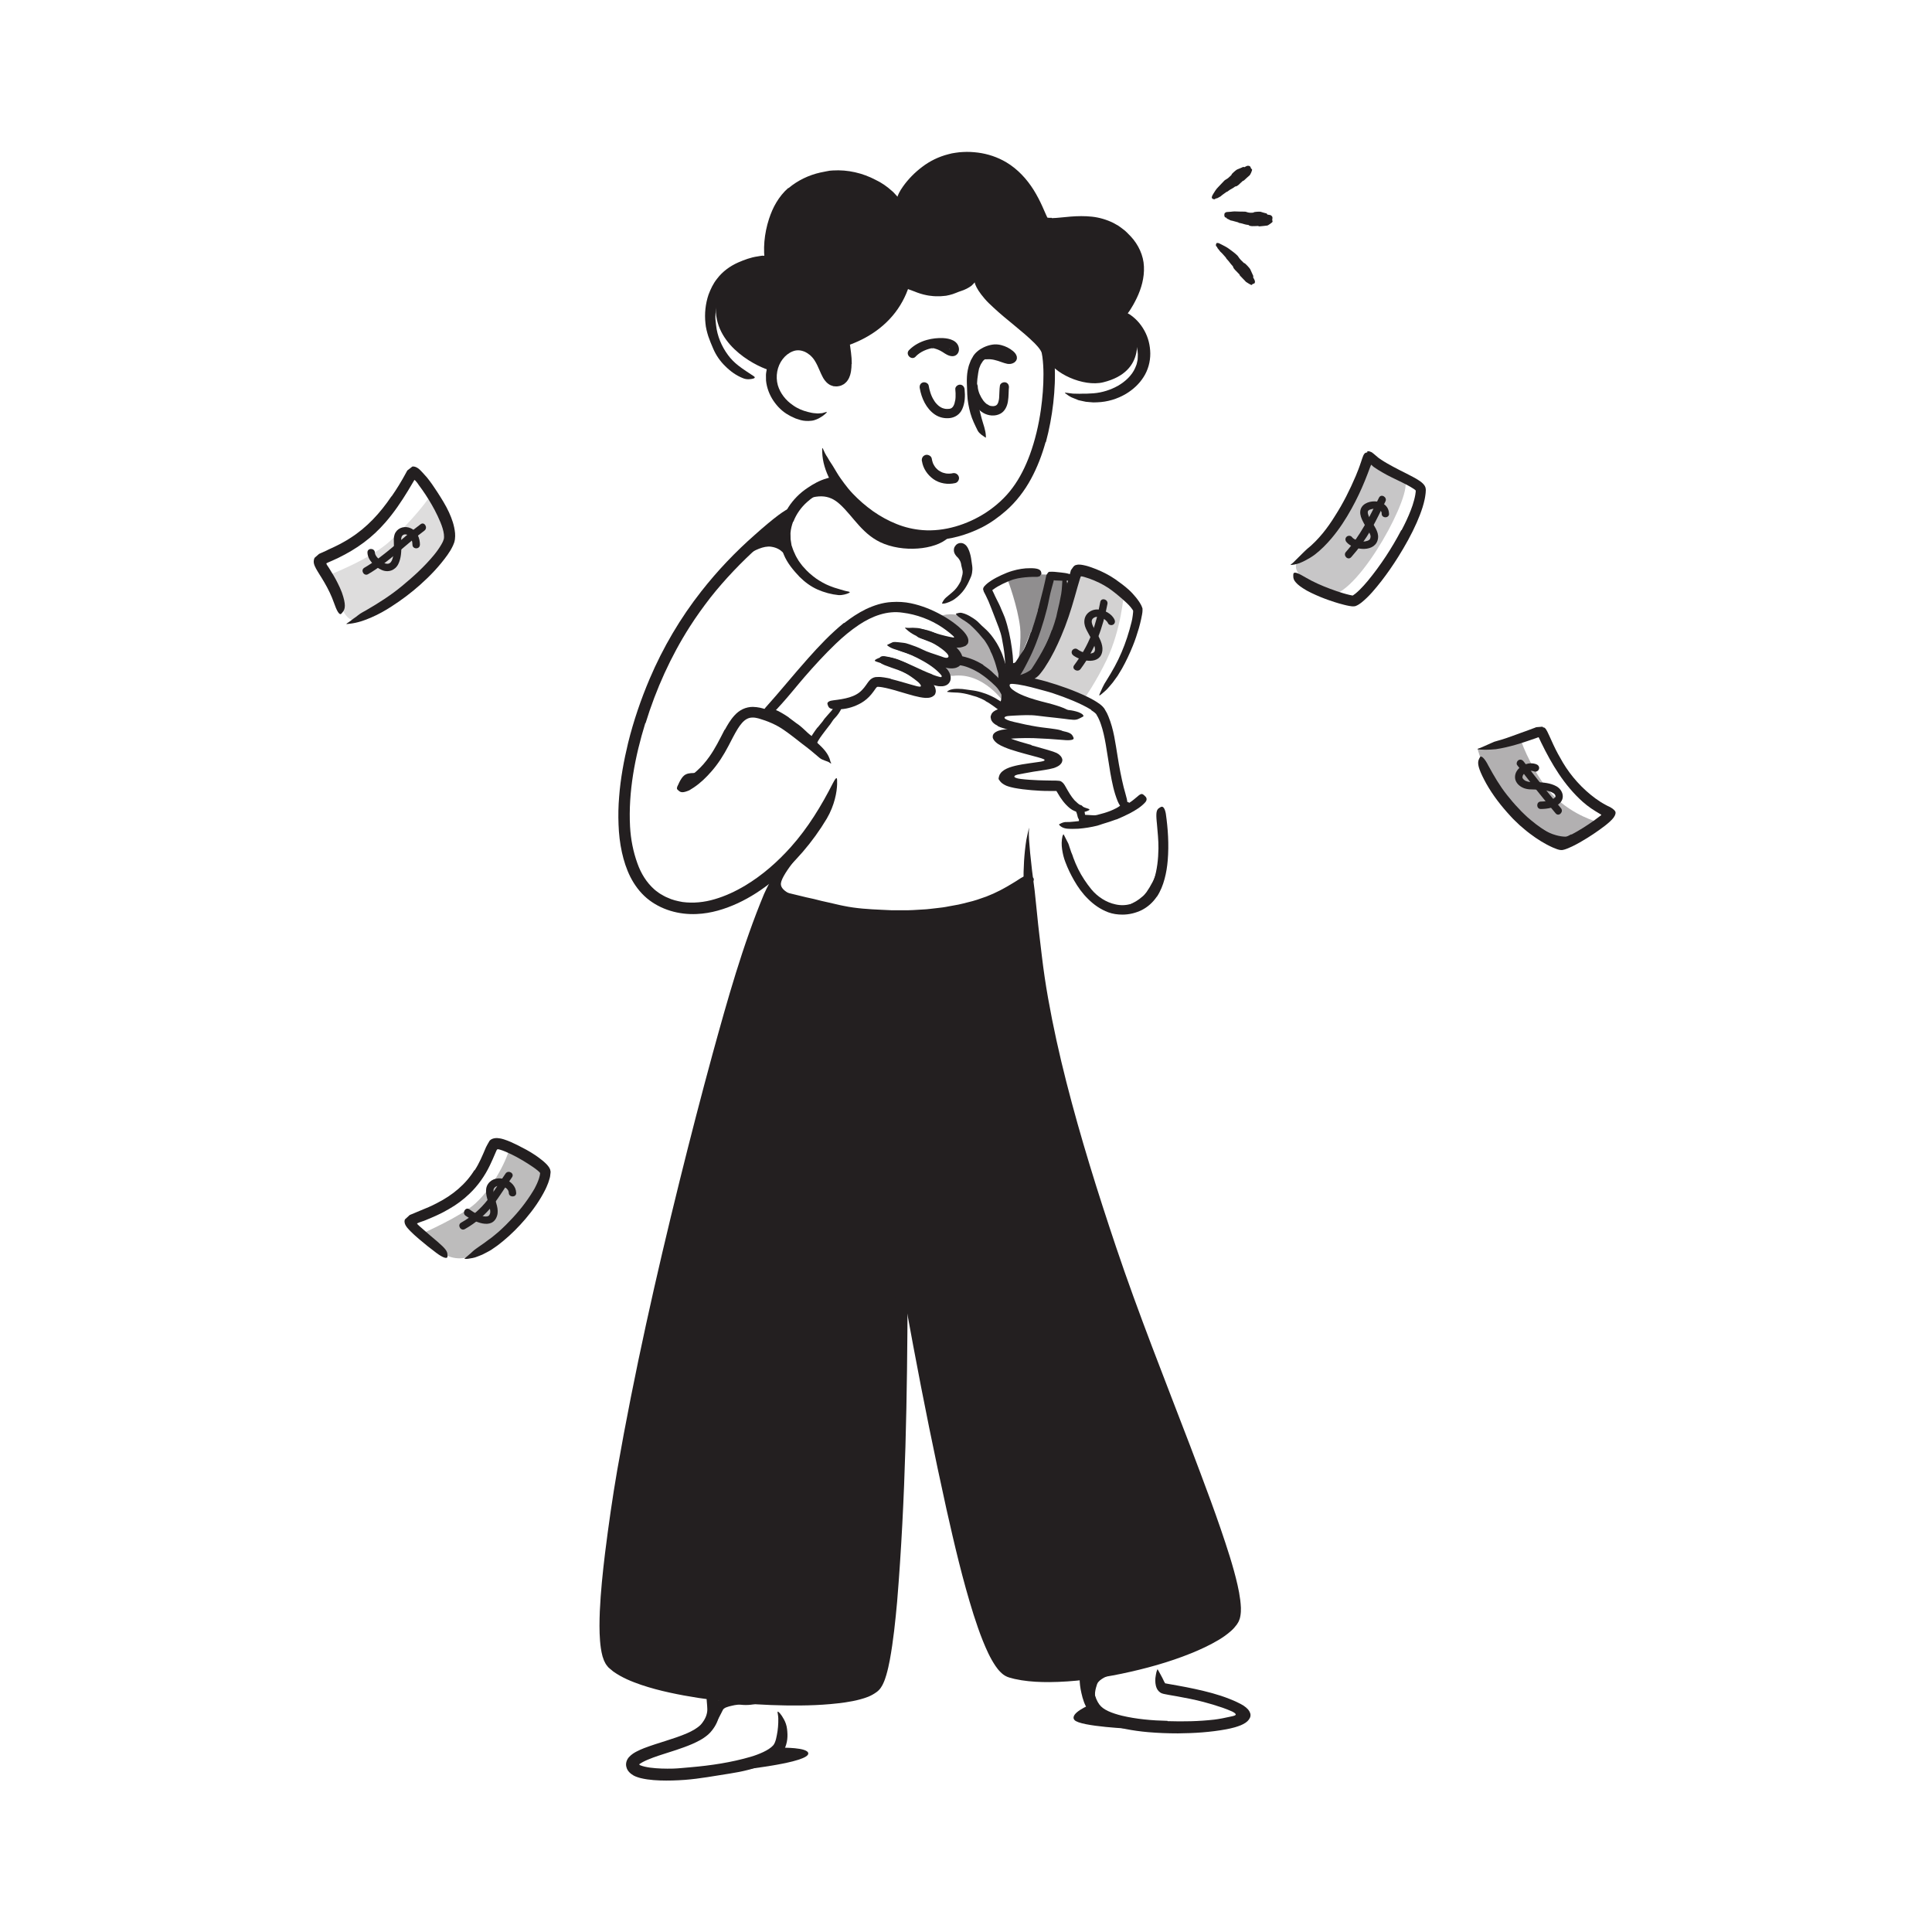 <?xml version="1.0" encoding="UTF-8"?><svg id="Layer_1" xmlns="http://www.w3.org/2000/svg" width="520" height="520" viewBox="0 0 520 520"><defs><style>.cls-1{opacity:.35;}.cls-1,.cls-2,.cls-3,.cls-4,.cls-5,.cls-6,.cls-7{fill:#231f20;stroke-width:0px;}.cls-2{opacity:.2;}.cls-3{opacity:.25;}.cls-4{opacity:.5;}.cls-5{opacity:.3;}.cls-6{opacity:.15;}</style></defs><path class="cls-7" d="M293.45,458.81s-5.76,2.33-4.25,4.13,15.73,2.39,15.73,2.39l-9.03-3.54-2.45-2.98Z"/><path class="cls-7" d="M293.05,452.29c.65-1.51,1.84-2.37,2.94-2.87.4-.18.78-.42,1.19-.54,1.44-.43,2.85-.66,4.25-.76.62-.05,1.23-.15,1.83-.23.77-.11,1.55-.28,2.36.06.26.14.23.19.05.46-.17.32-.49.78-.91.97-.74.29-1.49.41-2.22.6-.74.15-1.46.35-2.23.39-.91.09-1.75.51-2.53.86-.86.4-1.65.86-2.14,1.46-.18.18-.24.39-.36.6-.1.3-.2.62-.28.91-.24.89-.39,1.79-.21,2.66.13.68.51,1.26.9,1.8.08.12.2.22.28.35.3.45.3.67-.14,1.15-.1.11-.19.22-.29.32-.35.34-.82.36-1.23.02-1.2-1.01-1.99-2.76-2-4.55-.02-.66.06-1.31.18-1.91.06-.3.13-.59.21-.86l.11-.39c.03-.12.12-.37.19-.54l.06.02Z"/><path class="cls-7" d="M210.31,470.4s7.24-.15,7.24,1.56c0,2.4-17.16,4.28-17.16,4.28l9.92-5.84h0Z"/><path class="cls-7" d="M191.3,460.78c.27-.55.54-1.08.88-1.74.56-1.03,1.44-1.57,2.19-1.91.27-.1.54-.21.8-.32.26-.09.52-.16.78-.22,1.85-.3,3.55-.12,5.23-.05.74.08,1.48.12,2.21.16.94-.01,1.86.19,2.79.4.29.07.26.15.03.34-.24.17-.68.56-1.23.78-1.93.6-3.78.82-5.63.61-1.11-.09-2.21.24-3.17.47-.5.15-1.02.32-1.28.55l-.12.08s-.04.06-.06.09c-.05.08-.1.06-.17.23l-.42.84c-.36.72-.75,1.46-1.18,2.18-.64,1.09-1.45,2.12-2.38,3.03-.73.69-1.54,1.38-2.55,1.76-.21.09-.44.16-.67.19-.87.11-1.16-.12-1.34-.54-.04-.1-.09-.2-.11-.3-.07-.33.23-.65.67-.89.63-.45,1.19-.74,1.66-1.22.46-.48.91-.98,1.34-1.55.62-.87,1.19-1.87,1.67-2.99l.06.03Z"/><path class="cls-7" d="M200.54,258.19l5.94-17.76s18.88,5.19,25.78,5.54c6.9.35,23.16,1.42,28.36-1.18,5.19-2.59,16.35-7.05,16.35-7.05,0,0,3.85,33.69,6.36,44.61,2.52,10.92,17.08,58.29,17.08,58.29l19.97,52.81s12.48,32.74,12.14,37.56c-.34,4.83-6.55,10.12-8.92,11.18s-21.36,5.51-26.48,7.08c-5.12,1.57-12.91.65-17.32,2.21-4.41,1.56-8.13-.71-9.44-2.21-7.95-9.1-13.29-46.46-13.29-46.46l-13.27-61.7-1.92,32.33s-.36,62.53-3.09,70.02c-2.73,7.5-1.76,10.24-6.53,11.32s-28.85,2.55-34.88,1.27c-6.03-1.27-23.07-.45-27.67-4.54-4.6-4.09-6.72-5.77-6.5-13.32.22-7.56,8.69-64.5,8.69-64.5l14.86-66.21,13.78-49.32Z"/><path class="cls-7" d="M312.96,235.72c-.47,1.13-.99,2.24-1.64,3.28-.24.38-.4.79-.7,1.14-.9,1.3-2.15,2.36-3.47,3.2-.57.4-1.23.67-1.85.97-.44.1-.88.2-1.31.28-.44.06-.9-.06-1.33-.14-.27-.06-.23-.03,0-.14.11-.05.26-.15.43-.29.17-.15.36-.28.58-.34.74-.36,1.39-.74,2.07-1.09.33-.2.63-.44.96-.65.32-.23.6-.51.92-.75.37-.3.66-.72.98-1.1l.82-1.27c.56-.95,1.1-1.94,1.5-3,.27-.64.48-1.3.67-1.97.15-.51.25-1.03.37-1.54.1-.52.16-1.05.22-1.57.05-.81-.02-1.62-.12-2.4l-.05-.52c-.05-.64.07-.86.5-1.06.1-.05.19-.1.29-.14.33-.12.65.12.84.64.33.76.43,1.58.49,2.4.02.41.02.83.02,1.25-.03.41-.1.83-.16,1.24-.09.61-.27,1.21-.41,1.81-.18.59-.37,1.18-.57,1.77h-.05Z"/><path class="cls-7" d="M299.56,220.28c-.74.24-1.5.45-2.26.63-.28.07-.54.18-.82.23-1,.17-2.04.22-3.08.08-.46-.06-.93-.08-1.4-.24-.29-.1-.6-.22-.86-.42-.06-.05-.13-.09-.19-.15l-.12-.24c-.08-.14-.12-.33-.12-.51,0-.23-.05-.15.15-.13.09.01.28-.03.45-.07.09-.03.19-.06.28-.1.05-.02.08-.03.14-.06.02,0,.06,0,.08,0,.76.02,1.53.1,2.56.14.6.05,1.21-.18,1.82-.34.68-.17,1.36-.37,2.03-.61.41-.15.83-.3,1.23-.49.61-.28,1.22-.56,1.76-.94.41-.3.73-.71,1-1.08.07-.08.09-.17.15-.24.23-.22.45-.02.89.08.11.03.21.04.32.06.17.03.31.1.4.29.09.2.12.44.08.71-.19.7-.61,1.09-.99,1.5-.4.38-.84.7-1.3.98-.69.39-1.43.7-2.16.98l-.02-.05Z"/><path class="cls-2" d="M302.47,159.87s-.66,9.48-4.61,17.73c-2.81,5.88-6.12,10.59-6.12,10.59l-14.77-4.88s10.14-16.51,11.11-22.17,2.59-7.32,2.59-7.32l11.8,6.05Z"/><path class="cls-4" d="M283.32,156.33s3.51-1.99,4.13,1.41c.62,3.41-5.77,17.85-6.85,19.94-1.07,2.08-5.28,4.48-7.34,4.2-2.06-.28,4.53-5.2,4.34-7.65-.19-2.45,5.72-17.9,5.72-17.9Z"/><path class="cls-4" d="M271.27,156.21s2.62,6.92,3.29,12.62c.33,2.86-.17,9.53-1.29,11.84-1.12,2.31,6.46-16.21,7.34-18.34.88-2.13,1.93-7.65,1.93-7.65,0,0-3.41-.19-6.11,0s-5.16,1.55-5.16,1.55Z"/><path class="cls-1" d="M253.51,165.69s3.15-1.28,7.53,1.03,6.19,10.31,7.73,13.27c1.54,2.97,1.54,9.2,1.54,9.2,0,0-5.53-8.33-13.76-7.29-2.56.32-2.15-3.12-2.15-3.12,0,0,4.71-1.22,3.53-1.84s-2.26-3.78-2.26-3.78c0,0,4.76-.19,3.72-1.44-1.05-1.26-5.88-6.02-5.88-6.02Z"/><path class="cls-7" d="M273.26,181.88s3.08,0,5.85-3.1c1.29-1.44-2.16,4.53-2.16,4.53l-3.7-1.43Z"/><path class="cls-7" d="M268.79,189.76s1.56-1.43.21-5.37c-.66-1.94,0-6.71,0-6.71l2.26,4.72.55,4.66,6.49,3.62-7.06.96-2.47-1.88Z"/><path class="cls-7" d="M271.92,178.42s.97.36,1.82-.43c1.56-1.43,3.03-4.08,3.67-6.21,1.03-3.43-.61,4.35-.61,4.35,0,0-3.59,5.75-4.88,5.75s0-3.46,0-3.46Z"/><path class="cls-7" d="M279.36,170.76c-.43.88-.86,1.75-1.34,2.61-.17.31-.3.64-.49.95-.66,1.07-1.36,2.12-2.21,3.05-.36.42-.72.84-1.08,1.26l-.74.76c-.28.22-.6.39-.91.57-.2.11-.18.08-.1-.11.08-.18.17-.57.35-.94.83-1.11,1.48-2.29,2.3-3.39.51-.65.85-1.46,1.23-2.21.41-.84.81-1.69,1.17-2.56l.65-1.62c.31-.83.62-1.66.84-2.51.17-.66.23-1.34.32-2.01.02-.15.03-.3.05-.44.09-.55.31-.68.75-.7.1,0,.21-.02.31,0,.33.02.56.31.6.75,0,1.26-.28,2.54-.66,3.8-.28.93-.62,1.86-1,2.77h-.04Z"/><path class="cls-7" d="M217.28,227.52s-6.77,7.42-7.1,10.23c-.28,2.35,4.6,3.84,7.1,4.6,2.89.88-10.8-1.92-10.8-1.92l.87-4.35,9.93-8.56Z"/><path class="cls-7" d="M182.28,211.82s.82-2.24,1.82-3.07c1.47-1.22,3.58-.21,4.99-1.23,1.41-1.03-4.96,4.31-4.96,4.31h-1.85Z"/><path class="cls-7" d="M212.31,193.13c.68.49,1.34.99,2,1.5.24.18.51.32.74.52.84.66,1.61,1.4,2.39,2.13.35.32.72.61,1.09.89.48.36.92.77,1.23,1.32.1.17-.02.27-.28.34-.25.05-.71.16-1.02.01-.59-.22-1.06-.58-1.54-.93-.48-.36-.94-.74-1.37-1.15-.52-.5-1.18-.87-1.78-1.29-.66-.47-1.32-.94-1.99-1.39-.41-.28-.83-.55-1.26-.81-.65-.39-1.29-.8-1.98-1.11-.53-.24-1.12-.34-1.66-.53-.12-.04-.25-.06-.37-.11-.44-.18-.52-.37-.4-.89.03-.12.05-.24.08-.35.12-.39.44-.61.82-.59,1.14.05,2.18.51,3.16,1.07.74.4,1.44.87,2.14,1.33l-.02.04Z"/><path class="cls-7" d="M217.57,155.38c-5.8-.72-4.3-7.41-10.02-8.23-4.03-.58-10.18,5.08-10.18,5.08l13.97-13.3s-.44,4.22-.2,5.68,6.42,10.77,6.42,10.77Z"/><path class="cls-7" d="M207.55,99.76c-3.2-.75-14.89-6.21-14.89-16.56,0,0-.62-3.62,2.45-7.48,3.07-3.86,12.44-5.44,12.44-5.44l.96-8.3s1.38-7.03,4.92-9.57c3.54-2.54,11.54-5.33,14.44-4.87,2.9.46,13.9,7.2,13.9,7.2,0,0,3.32-5.28,6.33-7.25,3.01-1.97,10.83-6.27,14.21-5.14s11.11,3.04,12.05,5.19c.94,2.15,6.31,11.75,6.31,11.75,0,0,13.65,1.12,15.53.84,1.88-.28,8.89,6.89,9.37,8.96.47,2.07-3.38,14.64-3.38,14.64,0,0,2.37,2.35,3.07,4.23.7,1.89,3.57,12-8.31,14.93-5.34,1.32-13.6-2.45-15.14-6.53,0,0,.37-3.46-1.14-4.04s-13.07-11.18-14.05-12.29-5.03-5.3-5.03-5.3c0,0-6.23,3.64-7.83,3.79-1.6.16-10.19-2.82-10.19-2.82,0,0-4.22,8.05-6.95,10.12s-10.09,5.72-10.09,5.72c0,0,.91,5.95.75,7.26-.16,1.31-.43,3.52-1.81,3.34-1.38-.18-4.38-5.23-4.38-5.23,0,0-3.95-4.42-5.64-4.19s-6,3.32-6,3.32l-1.89,3.7Z"/><path class="cls-7" d="M314.3,463.25c4.16.13,8.36.06,12.49-.41,1.5-.18,2.98-.49,4.4-.81l.68-.15c.13-.03.26-.07.39-.12.13-.06.29-.13.34-.27.02-.15-.1-.25-.19-.34-.1-.09-.21-.18-.34-.25-.06-.04-.13-.08-.22-.13l-.13-.07-.26-.12c-.77-.35-1.59-.66-2.41-.95-1.66-.58-3.37-1.08-5.09-1.54-2.33-.62-4.72-1.08-7.09-1.51l-2.3-.4-1.18-.23c-.21-.05-.4-.07-.73-.21-.31-.12-.58-.34-.81-.57-.45-.48-.63-1.01-.75-1.48-.11-.47-.15-.91-.15-1.33-.03-.42.04-.83.1-1.22.08-.4.1-.78.22-1.16.39-.96.16-.86.66-.06.26.4.52,1,.9,1.65.19.32.3.67.46.96.15.3.32.57.43.66.02,0,.04.02.06.03,0,0,.03-.02,0,0-.04.03-.07.07-.11.11-.04.04-.04.04-.07.07-.01.02.04-.07.04-.09v-.03c.09-.28.07-.19.08-.2h0s.02,0,.02,0l.07.02.24.05.55.1,2.31.41c1.56.28,3.13.58,4.69.92,3.13.69,6.27,1.46,9.36,2.7l1.03.42.52.23.26.12.39.19c.53.23,1.04.53,1.54.83l.67.5c.2.17.37.36.56.54l.34.49c.09.17.16.35.23.52.12.35.11.85-.07,1.21-.32.71-.93,1.26-1.8,1.71-.42.22-.89.42-1.38.58-.24.08-.48.17-.74.24l-.51.14c-.63.17-1.26.31-1.89.43-4.36.81-8.71,1.07-13.06,1.11-2.68,0-5.36-.1-8.03-.33-2.03-.18-4.05-.45-6.07-.85-2.01-.41-4.01-.94-5.95-1.8-1.47-.65-3.07-1.67-4.05-3.16-1.03-1.46-1.53-3.11-1.88-4.69-.15-.7-.3-1.37-.37-2.06-.13-1.28-.15-2.09-.03-2.67.14-.59.37-.94.73-1.26.16-.15.32-.33.48-.43.27-.16.56-.01.88.42.32.43.67,1.14.86,2.05.32,1.35.6,2.67.91,3.89.31,1.22.76,2.28,1.34,3.09.6.79,1.32,1.29,2.45,1.83,1.1.5,2.35.89,3.65,1.21,3.88.92,8.1,1.3,12.28,1.39v.08Z"/><path class="cls-7" d="M172.09,474.79s-.02.11,0,.16c.01.03.03.05.05.07.01.01.02.03.04.03l.13.07c.7.3,1.69.5,2.66.64,2,.26,4.12.31,6.23.26,1.55-.05,3.1-.24,4.65-.36,5.47-.47,10.99-1.29,16.24-2.83,1.16-.34,2.29-.77,3.36-1.27,1.05-.49,2.08-1.14,2.65-1.79.35-.39.59-1.04.77-1.72.16-.69.3-1.41.41-2.15.11-.74.16-1.49.19-2.25.04-.76.02-1.52-.11-2.26-.19-.89-.06-.91.57-.23.31.35.68.9,1.07,1.62.4.72.73,1.62.84,2.63.21,1.81.2,3.58-.86,5.7-.67,1.15-1.57,1.85-2.37,2.36-.81.5-1.62.91-2.43,1.26-3.22,1.39-6.48,2.12-9.78,2.63-3.94.6-7.98,1.38-12.04,1.69-2.23.16-4.47.24-6.74.16-1.13-.03-2.27-.13-3.43-.29-.58-.09-1.16-.19-1.75-.34-.29-.06-.6-.17-.9-.27-.32-.09-.56-.21-.98-.41-.89-.51-1.69-1.24-1.94-2.21-.31-.96,0-2,.66-2.75.34-.36.74-.73,1.12-.97.33-.21.65-.41.98-.57.65-.35,1.31-.61,1.96-.88,3.93-1.5,7.94-2.44,11.58-4.01,1.39-.61,2.74-1.36,3.66-2.28l.3-.35.31-.42c.19-.28.39-.57.53-.86.31-.58.5-1.17.6-1.78.09-.54.05-1.09.01-1.69-.08-1.12-.2-1.95-.11-2.54.09-.61.32-.99.71-1.34.18-.16.34-.35.52-.45.31-.17.63-.02.97.39.33.42.7,1.09.91,2.07.32,1.42.59,3.15.1,4.99-.23.9-.63,1.75-1.1,2.51-.24.37-.49.73-.76,1.06-.23.31-.64.74-.98,1.04-1.44,1.24-2.89,1.92-4.33,2.56-1.44.62-2.88,1.12-4.3,1.6-2.11.71-4.22,1.31-6.2,2.04-.98.37-1.94.76-2.75,1.19-.21.11-.38.22-.56.33-.09.05-.18.13-.21.14,0,0,0,0-.01,0-.02.01-.05.03-.06.06h-.09Z"/><path class="cls-7" d="M251.31,247.57l-1.44.15-1.45.07-2.89.14c-1.92.02-3.85.02-5.77-.03-1.4-.07-2.8-.06-4.19-.14-4.91-.46-9.76-1.28-14.55-2.32-2.11-.53-4.26-.93-6.33-1.5-1.34-.36-2.69-.66-4.02-1.06-1.33-.4-2.6-.97-3.86-1.56-.76-.45-.52-.77.35-1.08.86-.29,2.34-.58,3.85-.21,1.32.39,2.68.65,4.01,1,1.33.36,2.68.63,4.03.93,1.34.34,2.67.69,4.03.96,1.35.28,2.7.66,4.07.91,3.27.68,6.74.89,10.14,1.04l2.81.13c.94.02,1.87,0,2.81,0,1.88.04,3.74-.11,5.61-.22,1.16-.04,2.29-.23,3.44-.34,1.15-.12,2.29-.26,3.42-.5l2.58-.47c.86-.17,1.7-.41,2.55-.62,1.71-.38,3.35-.96,4.98-1.55,2.51-.96,4.85-2.21,7.09-3.59.49-.31.99-.58,1.47-.92,1.8-1.19,2.5-1.37,3.38-.9.2.11.43.19.6.32.56.44.09,1.38-1.24,2.43-3.95,3.09-8.85,5.31-13.91,6.79-1.9.48-3.79,1.04-5.73,1.34-.96.17-1.93.36-2.89.51l-2.91.35v-.08Z"/><path class="cls-7" d="M291.89,218.25c.05.31.1.6.13.91,0,.11.07.2.06.32-.01.41-.05.81-.05,1.18,0,.17.06.32.07.48.01.1.04.2.04.3,0,.1-.01.21-.16.35-.08.08-.18.1-.39.09-.16,0-.31,0-.43,0-.15,0-.24-.03-.29-.08-.15-.15-.36-.29-.41-.46-.06-.17-.08-.36-.06-.57.03-.25-.16-.43-.25-.64-.1-.23-.13-.49-.2-.74-.04-.15-.07-.31-.13-.46-.08-.22-.15-.47-.3-.65-.12-.14-.36-.21-.55-.3-.04-.02-.08-.04-.1-.08-.06-.14.06-.27.49-.61l.29-.23c.33-.25.66-.4.88-.4.36-.02.56.08.71.22.16.14.27.31.36.48.14.27.22.56.32.85l-.05.03Z"/><path class="cls-7" d="M266.57,175.14c-.43-1-1.01-1.96-1.65-2.88-.25-.32-.55-.6-.8-.93-.91-1.14-1.95-2.18-3.05-3.2-.52-.41-1.05-.82-1.61-1.15-.37-.2-.71-.46-1.06-.7-.36-.23-.7-.49-1-.84-.19-.21-.12-.27.17-.35.29-.07.87-.27,1.37-.11.91.22,1.74.62,2.52,1.12.79.47,1.55,1.01,2.18,1.7.76.82,1.69,1.5,2.45,2.36.86.91,1.57,1.96,2.23,3.02.38.67.76,1.35,1.06,2.06.51,1.05.81,2.19,1.17,3.29.24.86.62,1.7.8,2.6.05.2.12.39.13.59.04.75-.18,1-.81,1.15-.15.03-.29.08-.43.1-.48.06-.91-.22-1.14-.68-.62-1.37-.85-2.73-1.31-4.1-.36-1-.7-2.03-1.24-2.99l.05-.03Z"/><path class="cls-7" d="M267.08,158.79v.04c-.09-.12.25.54.45.97.22.46.41.94.66,1.39.46.92.95,1.83,1.31,2.79.31.74.66,1.47.94,2.22.93,2.69,1.53,5.5,1.91,8.32.09.63.13,1.26.22,1.89.03.64.11,1.27.11,1.9-.03.41-.04.82-.08,1.22l-.18,1.22c-.23.8-.59,1.56-.99,2.27-.25.44-.21.37-.23-.06,0-.22-.05-.53-.11-.9-.08-.37-.23-.81-.3-1.24-.08-.77-.1-1.51-.23-2.25-.06-.74-.1-1.49-.18-2.24-.15-1.5-.44-3.02-.73-4.56-.34-1.86-1.17-3.65-1.84-5.47-.36-1-.79-1.99-1.16-2.99-.37-1.01-.81-2-1.29-2.96l-.58-1.13-.14-.5c0-.08-.11-.17-.01-.24,0-.09,0-.18.04-.25.14-.31.39-.6.67-.85.13-.13.28-.26.42-.37.11-.09.21-.17.32-.25.21-.16.44-.31.66-.46.89-.58,1.83-1.07,2.77-1.5.95-.43,1.9-.84,2.94-1.14,1.59-.47,3.21-.75,4.86-.73.36,0,.72,0,1.09.04,1.36.14,1.79.55,1.87,1.22,0,.14.06.33-.04.42-.04.03.03-.01.04-.02.02,0,.02,0,0,0-.03.02-.13.06-.23.19-.07.09-.06.11-.05.14.03.04-.02.05-.04.07l-.14.1c-.24.11-.58.2-1,.18-1.28-.03-2.59.05-3.86.23-.64.08-1.26.2-1.87.37-.61.15-1.17.39-1.84.66-.94.39-1.86.84-2.72,1.34-.43.25-.84.52-1.21.8l-.12.09h0s-.02.01-.02.01c0,0-.03.02-.03.03h-.07Z"/><path class="cls-7" d="M277.49,170.18c.67-1.85,1.28-3.73,1.81-5.64.19-.7.31-1.41.5-2.11.33-1.23.65-2.47.95-3.72l.44-1.88.21-.94.15-.7c.05-.24.1-.49.24-.64.22-.28.31-.68.76-.65.39-.05.84,0,1.27.01.67.05,1.18.11,1.78.18.74.08,1.48.17,2.21.4.73.21,1.47.46,2.1,1.03.38.38.24.36-.18.38-.22.03-.51.09-.87.22-.34.09-.72.15-1.12.17-.35,0-.72.02-1.08.04-.36.02-.72-.03-1.08-.04l-1.08-.04-.54-.02c-.26,0-.12-.02-.17-.03-.01-.01-.05-.04-.08-.05-.02,0-.05.03-.08.06l-.27,1.01-.3,1.1c-.51,1.74-.78,3.61-1.23,5.41-.5,1.98-1.07,3.94-1.71,5.88-.4,1.19-.82,2.38-1.28,3.56-.69,1.78-1.49,3.53-2.38,5.23-.68,1.32-1.35,2.65-2.28,3.87-.21.26-.42.53-.65.79-.91.92-1.43.99-1.94.68-.12-.07-.25-.14-.35-.22-.32-.31-.13-.86.34-1.47,1.44-1.82,2.63-4.05,3.69-6.43.79-1.76,1.55-3.58,2.17-5.46l.06.02Z"/><path class="cls-7" d="M287.76,155.25l.48-1.79c.45-.53.71-1.32,1.52-1.42.71-.2,1.58,0,2.38.18l.5.13.36.11.7.23c.46.16.91.33,1.36.51,1.78.73,3.49,1.59,5.12,2.71,1.28.92,2.45,1.75,3.58,2.78.72.64,1.39,1.37,2.02,2.15.31.4.62.8.91,1.25.29.46.54.86.81,1.67.01.34.02.67-.02,1.01-.02.24-.07.44-.1.66-.07.43-.17.83-.25,1.25-.18.82-.38,1.63-.61,2.43-.47,1.6-.99,3.17-1.61,4.7-.86,2.13-1.84,4.22-2.96,6.21l-1.14,1.88-1.29,1.78c-.46.57-.95,1.12-1.43,1.67-.48.55-1.09.99-1.63,1.48-.7.58-.7.4-.37-.33.34-.73.86-2.09,1.76-3.41,1.51-2.42,2.92-4.89,4.02-7.52,1.12-2.61,1.99-5.34,2.68-8.12.13-.56.26-1.13.32-1.71.08-.54.14-1.3.12-1.32,0-.06-.02-.08-.05-.14l-.18-.28c-.14-.2-.29-.4-.46-.61-.34-.41-.73-.8-1.13-1.18-.83-.75-1.68-1.53-2.58-2.25-.74-.6-1.53-1.21-2.27-1.71-.77-.51-1.59-.97-2.44-1.39-.85-.41-1.73-.79-2.62-1.11-.45-.16-.9-.31-1.34-.43l-.39-.11c-.11-.03-.22-.05-.33-.07-.1,0-.28-.06-.32.06l-.12.33-.11.32-.18.61-.41,1.38-.79,2.79c-1.01,3.59-2.18,7.19-3.67,10.64-1.15,2.68-2.39,5.29-3.98,7.73-.33.55-.67,1.08-1.07,1.59-.36.48-.67.87-.95,1.18-.3.29-.56.51-.8.67-.48.31-.86.4-1.29.35-.19-.02-.41-.01-.56-.07-.51-.17-.25-1.21.66-2.61,2.73-4.11,5.12-8.59,6.79-13.5,1.28-3.63,2.22-7.45,3.34-11.36l.07.02Z"/><path class="cls-7" d="M265.27,188.66c-.74-.44-1.55-.79-2.38-1.1-.3-.12-.62-.16-.93-.27-1.09-.35-2.22-.64-3.37-.79-.51-.08-1.03-.09-1.54-.11-.66,0-1.32-.08-1.98-.15-.21-.03-.19-.1-.02-.21.17-.11.48-.31.87-.42.68-.2,1.38-.23,2.08-.21.7.01,1.39.06,2.08.19.82.15,1.7.2,2.55.37.93.18,1.84.46,2.74.78.55.22,1.09.43,1.62.7.81.37,1.57.87,2.33,1.35.58.39,1.22.71,1.8,1.15.13.1.28.17.39.29.44.41.33.75-.04,1.17-.09.1-.17.2-.27.29-.32.29-.77.35-1.16.22-.94-.55-1.72-1.21-2.63-1.85-.67-.47-1.37-.97-2.14-1.35l.02-.04Z"/><path class="cls-7" d="M264.62,179.01c.54.35,1.06.74,1.57,1.12.49.42.98.82,1.42,1.29.33.33.71.6,1,.96,1.08,1.23,1.97,2.6,2.72,4,.35.61.63,1.26.96,1.88.42.79.61,1.69.73,2.58.04.28-.07.27-.3.11-.23-.16-.66-.44-.98-.83-.29-.34-.59-.67-.78-1.05-.22-.36-.48-.7-.7-1.06-.5-.68-.88-1.43-1.34-2.14-.53-.88-1.36-1.57-2.11-2.27-.86-.74-1.74-1.48-2.7-2.11-.57-.42-1.21-.75-1.83-1.09-.97-.47-1.97-.93-3.02-1.18-.81-.22-1.66-.19-2.48-.25-.18-.02-.36,0-.54-.02-.34-.03-.55-.12-.68-.3-.14-.16-.21-.37-.25-.67-.02-.14-.05-.27-.06-.4-.02-.42.31-.77.88-.96,1.67-.38,3.38.08,5.03.64,1.23.41,2.39,1.04,3.51,1.69l-.03.05Z"/><path class="cls-7" d="M220.05,195.83c.47-.58.94-1.15,1.41-1.73.17-.21.28-.46.46-.66.6-.73,1.26-1.43,1.88-2.14.27-.32.5-.67.71-1.03.13-.23.25-.47.44-.66.1-.1.17-.21.3-.28.13-.06.27-.13.43-.2.19-.08.27,0,.4.24.09.18.19.37.26.51.05.1.11.22.14.32.01.09.02.18,0,.26-.08.6-.44,1.02-.72,1.5-.31.46-.65.89-1.05,1.29-.49.47-.8,1.08-1.2,1.62l-1.36,1.76c-.28.36-.56.72-.82,1.09-.4.56-.82,1.11-1.15,1.71-.27.46-.37,1-.59,1.48-.05.1-.09.21-.15.31-.05.1-.12.16-.22.18-.09.03-.17.05-.26.06-.16.02-.32,0-.51-.07-.09-.03-.17-.04-.25-.07-.24-.09-.38-.38-.5-.82-.07-.59.08-1.07.29-1.53.2-.46.46-.89.73-1.32.4-.63.85-1.24,1.29-1.84l.05.03Z"/><path class="cls-7" d="M173.69,194.61c-2.79,9.04-4.61,18.54-4.11,27.9.19,3.4.85,6.75,1.97,9.84.96,2.74,2.49,5.21,4.57,7.04.24.25.54.42.81.64.29.19.53.43.85.59.62.34,1.21.73,1.88.98,1.28.62,2.67.93,4.07,1.18,2.83.37,5.79.09,8.63-.76,2.85-.83,5.59-2.11,8.19-3.66,4.61-2.76,8.75-6.4,12.32-10.4,4.62-5.17,8.22-11.1,11.34-17.24,1.02-1.91,1.16-1.6,1.1.37-.05,1.95-.65,5.61-2.78,9.24-3.81,6.37-8.7,12.03-14.46,16.75-2.9,2.34-6.05,4.42-9.49,6.02-3.44,1.58-7.17,2.75-11.09,2.91-4.67.22-9.62-1.09-13.4-4.26-1.88-1.59-3.34-3.59-4.42-5.71-1.07-2.13-1.78-4.38-2.28-6.63-.55-2.48-.82-4.99-.91-7.48-.1-2.5-.05-4.99.16-7.45.37-4.94,1.28-9.81,2.43-14.59,1.46-5.88,3.42-11.62,5.78-17.18,3.58-8.42,8.29-16.42,13.91-23.56,4.36-5.56,9.17-10.61,14.41-15.21,1.15-1.02,2.27-2.01,3.46-3,2.2-1.83,3.71-2.95,4.85-3.63,1.12-.7,1.89-.95,2.61-1.04.32-.04.7-.15.92-.15.69-.02-.68,2-3.8,4.77-4.66,4.06-9.41,8.17-13.75,12.76-2.17,2.29-4.27,4.68-6.24,7.18-1.95,2.52-3.82,5.11-5.55,7.82-5.11,8-9.1,16.83-11.91,25.98h-.08Z"/><path class="cls-7" d="M255.67,144.23c-2.72,3.36-11.17,4.66-17.66,2.17-5.78-2.22-8.26-7.34-12-10.72-2.87-2.6-6.09-2.98-12.08.03-2.57,1.29,6.33-5.33,8.2-5.54s6.25,2,7.26,3.55,7.17,6.61,9.36,7.68c3.23,1.58,16.92,2.84,16.92,2.84Z"/><path class="cls-7" d="M283.09,58.71c1.5-.02,3.31-.29,5.13-.42,1.84-.14,3.75-.18,5.7.03,1.95.21,3.93.79,5.74,1.68l1.33.75c.43.26.81.6,1.22.89.84.57,1.47,1.35,2.18,2.04,1.98,2.13,3.39,5.06,3.5,8.06.14,3.05-.71,5.9-1.9,8.42-.3.63-.62,1.25-.96,1.85l-.53.89-.45.72-.42.58s-.09.11-.08.16l.16.07c.1.05.21.1.31.17.07.05.17.1.21.14.22.17.46.32.67.5.43.35.83.72,1.21,1.12.75.79,1.38,1.68,1.9,2.62,1.05,1.88,1.56,4.02,1.59,6.13.02,2.25-.61,4.53-1.82,6.39-1.19,1.88-2.85,3.37-4.68,4.48-2.36,1.41-5.07,2.22-7.79,2.3l-1.02.03c-.34-.01-.68-.05-1.02-.08l-1.01-.09-.99-.21c-.33-.07-.66-.14-.99-.22l-.94-.38-.93-.38c-.29-.16-.6-.3-.87-.5-1.37-.96-1.16-.8.23-.63.36,0,.74.13,1.23.13.48,0,1,.02,1.56.03.57-.03,1.17-.03,1.79-.02.63-.03,1.28-.08,1.95-.1,2.39-.19,4.68-.94,6.68-2.07,1.97-1.16,3.67-2.77,4.53-4.71.18-.49.44-.96.51-1.47.05-.25.13-.5.17-.75l.04-.77c.08-1.03-.09-2.17-.38-3.19-.63-2.06-1.74-4.04-3.55-5.36-.35-.23-.69-.39-1.05-.6-1.24-.68-1.77-1.29-1.45-2.32.1-.51.51-1.1.9-1.65.19-.28.4-.55.58-.83.05-.07.1-.13.14-.2l.08-.12.15-.24c.77-1.26,1.43-2.58,1.93-3.94,1.01-2.71,1.31-5.61.43-8.13-.5-1.43-1.32-2.77-2.48-3.87l-.85-.85-.95-.71c-.3-.26-.65-.45-1-.63-.35-.18-.67-.42-1.05-.55-2.92-1.28-6.32-1.34-9.78-.98-1.18.1-2.37.25-3.63.34l-.96.05-1.01-.02c-.35,0-.69-.08-1.11-.14-.42-.05-.85-.29-1.27-.43-.65-.33-1.04-1.07-1.33-1.67-.23-.49-.42-.94-.62-1.4-.39-.91-.77-1.79-1.19-2.66-1.4-2.89-3.15-5.61-5.52-7.66-2.35-2.06-5.29-3.38-8.39-3.78-2.42-.33-4.86-.17-7.11.48-2.27.65-4.34,1.84-6.24,3.25-.82.65-1.58,1.34-2.33,2.08-1.39,1.38-2.23,2.36-2.9,3-.66.65-1.2.93-1.8,1.08-.27.07-.58.2-.8.2-.71.08-.52-1.87,1.4-4.51,1.4-1.96,3.15-3.74,5.18-5.26,2.02-1.54,4.41-2.71,6.99-3.36l.97-.24.99-.16c.66-.12,1.33-.16,2-.2,1.34-.08,2.63,0,3.97.16,2.65.34,5.31,1.21,7.67,2.62,3.09,1.84,5.53,4.54,7.34,7.42.9,1.45,1.68,2.95,2.35,4.44l.96,2.18.36.78s.01.03.03.05c.04.02-.05,0,.24.04l.19.03h.25s.51,0,.51,0v.09Z"/><path class="cls-7" d="M193.99,78.9c-.93,1.89-1.4,4.07-1.44,6.28-.05.81.14,1.61.19,2.42.31,2.81,1.45,5.6,3.21,7.97.77,1.06,1.72,2,2.75,2.81,1.33,1.04,2.74,1.92,4.18,2.88.45.31.3.53-.26.67-.55.13-1.62.3-2.62-.13-1.81-.7-3.41-1.86-4.78-3.23-1.4-1.35-2.53-2.99-3.29-4.79-.47-1.07-.91-2.16-1.3-3.29-.35-1.13-.67-2.32-.76-3.49-.28-2.58,0-5.23.83-7.7.57-1.5,1.25-2.97,2.27-4.24,1.46-1.96,3.51-3.44,5.69-4.41,1.69-.73,3.44-1.39,5.27-1.64.4-.06.79-.15,1.2-.19,1.51,0,1.98.31,2.24,1.04.06.17.14.34.17.51.09.56-.52,1.03-1.49,1.26-1.45.27-2.86.56-4.22.94-1.33.45-2.65.93-3.77,1.73-1.69,1.12-3.11,2.67-3.98,4.6l-.07-.03Z"/><path class="cls-7" d="M213.47,140.39c-.37,1-.63,2.04-.71,3.08l.03,1.65.25,1.63c.25.77.51,1.53.88,2.26.25.68.67,1.28,1.03,1.92.2.31.44.59.65.89.21.3.44.6.71.86.96,1.15,2.13,2.15,3.37,3.05,1.13.76,2.33,1.46,3.6,1.96.81.33,1.64.62,2.49.84.42.14.84.27,1.27.38.43.14.86.22,1.29.3.54.12.48.26,0,.46-.49.21-1.45.54-2.58.51-1.96-.19-3.88-.71-5.69-1.5-1.81-.8-3.44-2.01-4.86-3.42-1.64-1.73-3.3-3.68-4.25-6.01-1-2.57-1.34-5.37-.73-8.1.38-1.65,1.07-3.18,1.94-4.57,1.33-2.1,3.12-3.89,5.17-5.25,1.57-1.07,3.25-2.02,5.13-2.55.4-.15.81-.24,1.24-.32.79-.17,1.33-.08,1.7.06.37.14.58.38.74.76.07.17.16.34.2.51.12.57-.47,1.08-1.42,1.34-1.41.44-2.77.88-4.07,1.52-1.29.65-2.51,1.47-3.6,2.45-1.63,1.44-2.94,3.29-3.71,5.31l-.07-.02Z"/><path class="cls-7" d="M257,147.12c.07-.13.15-.25.24-.36.13-.16.38-.36.61-.46.23-.11.56-.17.85-.15.29.02.38.07.58.14.2.08.26.13.34.19.08.05.17.12.23.17.09.08.19.18.26.26.26.31.35.53.48.77.22.45.37.87.49,1.3.27.9.33,1.58.46,2.43.08.6.21,1.22.18,1.89-.03.59-.11,1.2-.33,1.8-.12.33-.21.51-.32.75l-.32.69c-.44.93-.96,1.88-1.66,2.7-.61.73-1.31,1.39-2.05,1.92-.47.36-1,.63-1.53.86-.55.19-1.07.44-1.67.45-.37.01-.35-.06-.16-.38.17-.35.51-.9.98-1.29.82-.73,1.64-1.31,2.3-2,.67-.69,1.16-1.49,1.65-2.44.15-.28.27-.58.39-.9l.17-.48c.06-.17.1-.33.13-.44.11-.49.07-1.06-.01-1.67-.09-.67-.26-1.37-.45-2.1-.16-.72-.33-1.39-.6-1.93-.04-.08-.08-.15-.11-.2,0-.04-.04-.02.01-.07.1-.12.18-.2.24-.27.06-.07.12-.2.15-.23.03-.05.04-.15.04-.14,0,0,0-.02,0-.03,0,.02.01.04.02.05,0,0,.08.07.15.11.05.03.21.07.15.05-.03-.02-.09-.01,0-.01l.08-.02c.07-.01.13-.03.19-.05.08-.04.07-.05.07-.03v.03s.03.06.04.09c.03.07.09.16.15.25.12.19.28.39.43.6.47.64.84,1.43.99,2.24l.08.57c.02.14.05.29.09.46.08.33.19.72.24,1.14.08.65.03,1.32-.11,1.92-.12.61-.33,1.18-.61,1.7-.12.22-.22.46-.37.67-.52.8-.87.91-1.34.81-.11-.02-.23-.04-.32-.08-.32-.13-.36-.61-.17-1.23.33-.9.54-1.84.72-2.57.07-.37.08-.67.03-.97-.03-.3-.19-.67-.33-1.39l-.09-.53c-.03-.12-.06-.25-.1-.36-.07-.24-.19-.46-.33-.69-.16-.23-.3-.49-.61-.76-.15-.15-.32-.31-.55-.68-.1-.16-.25-.45-.31-.82-.06-.43-.02-.81.19-1.27l.06.02Z"/><path class="cls-7" d="M259.04,177.41c0,.48-.14,1.08-.52,1.54-.19.21-.37.4-.61.51-.22.13-.44.23-.69.3-.5.14-1.12.17-1.8.1-.69-.08-1.43-.27-2.14-.48l-1.2-.36c-.31-.09-.61-.19-.9-.3-2.01-.85-4.03-1.7-6.04-2.54-.89-.38-1.83-.59-2.72-.92-1.15-.43-2.35-.59-3.42-1.41-.34-.23-.29-.26.08-.42.26-.13.54-.26.78-.38.16-.07.35-.18.53-.23.18-.03.36-.04.54-.03.65.04,1.3.11,1.95.19.32.04.65.08.96.15l.92.28c1.22.4,2.42.85,3.57,1.43,1.37.69,2.9,1.11,4.33,1.61l.59.2c.13.04.12.05.17.06l.11.04c.15.06.31.12.48.17.33.09.81.26,1.17,0,.2-.18.1-.44,0-.63-.11-.2-.26-.39-.45-.58-.14-.14-.28-.28-.45-.43l-.13-.11-.22-.18-.45-.35c-.61-.46-1.26-.9-1.93-1.27-1.04-.6-2.18-.95-3.27-1.38-.24-.1-.48-.16-.72-.27-.89-.36-1.06-.74-1.07-1.35,0-.14-.02-.28-.01-.4.03-.39.57-.71,1.39-.67,2.37.24,4.55,1.31,6.63,2.59.38.24.77.5,1.14.77.09.07.19.13.28.21l.47.4c.33.26.61.56.91.84.54.58,1.06,1.15,1.35,1.72.31.56.45,1.09.48,1.6l-.07-.02Z"/><path class="cls-7" d="M250.95,181.56c.42.16.84.32,1.25.44.21.07.4.11.59.16.08.01.21.04.24.05.03.01.04.02.06.03.08.02.19.04.28-.02.08-.06.11-.18.09-.28-.02-.09-.05-.14-.14-.24-.15-.21-.37-.43-.58-.65-1.56-1.6-3.75-2.91-5.93-4.01-.97-.5-1.99-.94-3.01-1.31-1.33-.43-2.61-.99-3.92-1.53-.38-.32-.34-.24.08-.43.42-.17,1.19-.36,2.05-.29.75.07,1.51.18,2.21.42.72.21,1.42.44,2.12.7,1.41.49,2.72,1.25,3.99,2.06,1.5,1.02,3.19,1.86,4.58,3.43l.29.38c.12.17.21.35.31.52.18.36.31.73.36,1.1.1.74-.13,1.51-.68,2-.54.49-1.3.67-2.07.62-.42,0-.67-.04-.94-.1-.27-.05-.53-.12-.79-.19-1.24-.36-2.38-.85-3.51-1.33-1.71-.74-3.35-1.58-5.02-2.31-1.29-.57-2.64-.94-3.92-1.45-.28-.11-.57-.19-.85-.31-1.03-.43-1.3-.69-1.32-1.37,0-.15-.03-.3-.02-.44.03-.45.64-.73,1.51-.57,1.29.24,2.6.51,3.82,1.01,1.22.48,2.43,1.02,3.62,1.57,1.76.81,3.51,1.66,5.24,2.29l-.02.06Z"/><path class="cls-7" d="M311.33,241.36c-.99,1.49-2.42,2.78-4.05,3.6-1.64.79-3.38,1.21-5.18,1.21-1.3,0-2.6-.18-3.8-.62-2.11-.79-3.92-2.07-5.42-3.57-1.53-1.48-2.75-3.2-3.78-5-.92-1.59-1.72-3.26-2.36-4.97-.43-1.09-.7-2.25-.87-3.42-.18-1.17-.16-2.38.1-3.53.3-.72.24-.6.56,0,.19.36.39.77.6,1.18.28.47.53,1.01.68,1.6.16.52.33,1.04.52,1.54.09.25.2.5.31.75.07.26.17.51.26.77.37,1.02.8,2.01,1.28,2.99.97,1.95,2.18,3.77,3.55,5.46,1.66,2.01,4.03,3.55,6.49,4.06,1.35.32,2.74.28,4.1-.08,1.37-.33,2.6-1.02,3.61-1.98,1.23-1.2,2.11-2.81,2.66-4.56.85-2.65,1.17-5.56,1.21-8.42.02-2.23-.22-4.42-.41-6.65-.04-.49-.11-.97-.13-1.47-.11-1.84.14-2.45.83-2.84.16-.09.32-.21.48-.26.54-.17,1,.57,1.22,1.89.56,3.94.87,8.19.5,12.59-.14,1.63-.39,3.28-.84,4.93-.44,1.65-1.08,3.3-2.09,4.83l-.06-.03Z"/><path class="cls-7" d="M195.72,457.99c-5.19-.55-10.37-1.3-15.51-2.43-2.57-.56-5.13-1.23-7.67-2.09-2.54-.88-5.07-1.88-7.49-3.59-.3-.24-.59-.49-.89-.74-.15-.14-.28-.23-.45-.4-.17-.2-.34-.41-.49-.62-.32-.43-.44-.8-.66-1.2-.15-.38-.26-.75-.39-1.12-.39-1.45-.56-2.83-.67-4.18-.21-2.71-.16-5.34-.06-7.96.24-5.24.78-10.41,1.4-15.56.94-7.51,2-14.99,3.29-22.43,4.59-26.21,10.43-52.13,16.81-77.91,2.84-11.44,5.8-22.91,8.88-34.2,3.99-14.48,8.05-29.07,13.84-42.98,1.97-4.27,1.92-3.6,1.12.31-.38,1.97-1.01,4.72-1.76,8.04-.78,3.31-1.8,7.15-3,11.29-4.33,14.65-8.42,29.39-12.22,44.24-3.85,14.84-7.56,29.74-11.07,44.77-4.19,17.97-7.8,36.86-10.74,55.49-.8,5.12-1.53,10.25-2.14,15.39-.6,5.13-1.1,10.29-1.24,15.41-.05,2.55-.05,5.13.3,7.55.16,1.18.45,2.44.92,3.15.12.25.68.66,1.07,1.02.5.31.95.68,1.5.95,2.12,1.18,4.52,2.05,6.95,2.78,2.43.74,4.94,1.31,7.46,1.82,6.21,1.24,12.54,2,18.87,2.46,6.34.44,12.71.59,19.03.22,2.39-.14,4.77-.37,7.1-.77,1.16-.19,2.31-.45,3.41-.77,1.05-.35,2.18-.76,2.82-1.35.21-.18.48-.67.68-1.17.21-.49.38-1.05.55-1.6.32-1.12.57-2.28.8-3.45.45-2.34.78-4.73,1.08-7.12,1.14-9.58,1.72-19.24,2.2-28.83.71-14.92.91-29.58,1.19-44.35.05-3.25.1-6.44.15-9.72.14-6.08.28-10.09.55-12.9.3-2.81.65-4.42,1.15-5.71.22-.59.45-1.37.66-1.71.35-.57.63.38.85,2.6.22,2.21.41,5.69.38,10.14-.1,26.44-.51,54.31-2.82,82.35-.48,5.21-1,10.42-1.97,15.7-.25,1.32-.54,2.65-.94,4.02-.21.69-.42,1.38-.77,2.14-.18.39-.35.76-.66,1.21-.12.2-.33.46-.56.7-.12.13-.22.22-.31.29l-.29.23c-1.59,1.17-3,1.58-4.39,1.97-1.39.39-2.74.62-4.09.83-5.39.77-10.68.89-15.97.82-5.28-.08-10.55-.41-15.79-.95l-.02-.08Z"/><path class="cls-7" d="M212.24,50.63c2.48-2.09,5.47-3.5,8.54-4.19l1.69-.34c.56-.14,1.13-.2,1.7-.22,4.03-.25,8.04.7,11.52,2.54,1.58.75,3.04,1.76,4.33,2.93.45.34.79.79,1.18,1.19.38.41.77.81,1.06,1.3.59.95,1.25,1.88,1.27,3.09.04.72.03.61-.56.28-.28-.17-.84-.31-1.21-.6-.38-.29-.89-.56-1.29-.94-.63-.73-1.44-1.29-2.17-1.88l-1.2-.77c-.19-.14-.4-.25-.62-.35-.22-.1-.4-.25-.61-.37-.39-.27-.79-.53-1.23-.73-.43-.21-.84-.47-1.28-.67-.9-.37-1.78-.79-2.74-1.07-2.27-.75-4.82-.72-7.23-.43-2.66.33-5.26,1.21-7.52,2.7-.64.51-1.38.97-1.94,1.53-.29.27-.58.55-.84.88-.27.31-.52.63-.75.98-.72,1.03-1.32,2.17-1.81,3.38-.5,1.2-.87,2.46-1.14,3.73-.41,1.99-.44,4-.39,5.99,0,.44.07.87.07,1.31.01.81,0,1.35-.17,1.73-.2.39-.47.62-.87.83-.18.09-.35.22-.52.28-.29.1-.57,0-.85-.31-.28-.3-.62-.79-.69-1.45-.66-3.86-.29-8.05,1.02-12.09.5-1.5,1.11-2.99,1.97-4.41.84-1.4,1.93-2.79,3.22-3.9l.06.06Z"/><path class="cls-7" d="M281.42,119c-.95,3.41-2.22,6.77-3.94,9.93-1.71,3.16-3.97,6.12-6.69,8.51-1.99,1.74-4.13,3.29-6.47,4.49-4.13,2.09-8.68,3.34-13.29,3.5-2.3.09-4.63-.07-6.89-.59-2.27-.51-4.42-1.33-6.47-2.34-3.61-1.82-6.95-4.21-9.73-7.12-1.76-1.88-3.39-3.93-4.55-6.26-1.19-2.3-2.01-4.83-2.09-7.41-.05-1.6,0-1.36.56-.14.15.3.3.67.56,1.07.3.39.5.85.8,1.32.63.94,1.31,2.01,1.98,3.18.61,1.04,1.32,2.01,2.03,2.97.71.96,1.47,1.89,2.3,2.76,1.66,1.74,3.48,3.32,5.45,4.72,1.97,1.38,4.1,2.56,6.34,3.45,2.23.9,4.55,1.44,6.98,1.64,5.82.46,12.01-1.44,17.04-4.7,2.76-1.81,5.26-4.06,7.21-6.72,1.97-2.65,3.46-5.7,4.63-8.86,1.43-3.91,2.39-8.02,2.98-12.17.44-3.15.7-6.34.69-9.51,0-1.58-.09-3.17-.29-4.69-.07-.35-.12-.8-.19-1.08-.05-.22-.23-.53-.41-.81-.39-.58-.9-1.16-1.44-1.71-3.44-3.42-7.5-6.25-11.16-9.68-.81-.75-1.62-1.5-2.35-2.36-2.75-3.21-3.02-4.9-2.68-5.97.08-.25.14-.55.24-.7.18-.26.49-.02.97.5.5.52,1.17,1.33,2.1,2.38,2.85,3.02,6.23,5.88,9.73,8.83,1.75,1.49,3.52,2.98,5.26,4.75.44.45.87.92,1.3,1.45.42.56.86,1.11,1.24,2.01.09.25.18.53.24.77l.08.48.16.97.19,1.87c.22,3.64.05,7.2-.35,10.75-.41,3.54-1.06,7.06-1.99,10.52h-.08Z"/><path class="cls-7" d="M251.05,76.96c.51.12,1.04.08,1.57.14.53,0,1.06-.03,1.6-.07.39-.06.76-.19,1.15-.24,1.36-.24,2.74-.65,3.99-1.33.54-.33,1.05-.69,1.5-1.11.32-.24.52-.59.82-.85.32-.25.55-.56.9-.83.21-.17.44-.03.6.33.16.34.34,1,.12,1.55-.43.92-1.11,1.69-1.83,2.36-.8.59-1.68,1.03-2.6,1.34-1.11.34-2.15.9-3.3,1.15l-.94.2-.96.09c-.63.08-1.28.04-1.91.04-.39.01-.78-.06-1.17-.1-.39-.05-.78-.07-1.16-.17-1.16-.22-2.3-.59-3.38-1.04-.87-.3-1.72-.62-2.58-1.01-.18-.09-.37-.18-.54-.3-.61-.46-.67-.78-.28-1.43.09-.15.17-.3.27-.44.35-.46.89-.64,1.36-.5,1.34.48,2.51,1.04,3.79,1.48l.71.24c.24.07.49.11.74.18.49.14,1.01.2,1.52.25v.07Z"/><path class="cls-7" d="M229.2,97.98c0,.62-.05,1.26-.15,1.93-.05.34-.14.69-.24,1.06-.17.45-.3.88-.61,1.31-.26.44-.63.78-1.03,1.09-.43.25-.88.49-1.37.55-.48.12-.98.09-1.47.03-.48-.13-.94-.3-1.34-.6-.82-.58-1.38-1.48-1.61-1.97-.31-.58-.53-1.1-.75-1.61-.44-1.01-.85-1.93-1.36-2.73-.37-.59-.81-1.07-1.29-1.49-.26-.19-.51-.38-.77-.55-.28-.12-.53-.33-.81-.4-.96-.38-2.01-.45-3.04-.03-1.02.39-1.98,1.14-2.71,2.1-1.48,1.92-1.97,4.61-1.29,7.04.64,2.16,2.17,4.09,4.07,5.36,1.19.87,2.58,1.44,3.99,1.8.7.19,1.43.34,2.17.37.19.01.38.05.56.04l.56-.04.58-.04c.18-.05.37-.09.55-.16.91-.29.9-.15.21.42-.18.13-.38.36-.65.52-.3.19-.62.38-.96.59-.37.21-.8.36-1.27.52-.48.16-.98.17-1.53.21-.95.04-1.92-.11-2.8-.44l-.68-.22-.64-.29c-.43-.2-.87-.38-1.26-.64-1.66-.9-3.03-2.28-4.1-3.86-1.06-1.59-1.78-3.45-1.98-5.41l-.02-1.47c0-.49.12-.97.19-1.45.12-.96.5-1.89.91-2.76,1.07-2.03,2.66-3.92,4.99-4.88,1.14-.47,2.46-.67,3.73-.48.64.08,1.24.29,1.82.51.55.29,1.11.56,1.56.94,1.07.78,1.91,1.82,2.54,2.86.64,1.05,1.1,2.14,1.54,3.14.22.51.44.96.67,1.37.21.34.32.49.53.62.42.21,1.01.02,1.19-.51.03-.1.07-.15.1-.28l.09-.4c.05-.29.09-.58.11-.89.05-.62.04-1.26,0-1.91-.03-.65-.09-1.31-.17-1.98l-.13-1-.18-1.21-.08-.55c-.05-.37.01-.67.04-.98.14-.3.44-.45.74-.63.62-.3,1.47-.57,1.82-.72.92-.35,1.81-.73,2.68-1.17,1.74-.87,3.38-1.92,4.84-3.18,2.34-2.01,4.09-4.54,5.37-7.26.28-.6.51-1.21.76-1.83.89-2.3,1.22-3.02,2.15-3.34.21-.07.42-.19.62-.22.64-.1.92,1.09.42,3.04-.75,2.88-2.11,5.75-4.05,8.28-1.93,2.53-4.44,4.68-7.21,6.31-1.18.7-2.41,1.31-3.66,1.83l-.94.38-.23.09-.12.04h-.01s-.03,0-.03.01v.02s.09.62.09.62l.2,1.47c.12.99.21,2,.21,3.08h-.08Z"/><path class="cls-7" d="M239.68,182.72c1.25.31,2.46.66,3.65,1l1.77.51,1.58.44c.25.09.41.07.67.12.12.02.28.06.41,0,.19-.14.07-.33,0-.48-.1-.16-.24-.33-.41-.51l-.14-.14-.34-.29c-.26-.21-.51-.41-.78-.61-.53-.4-1.08-.78-1.65-1.14-1.16-.73-2.41-1.33-3.67-1.85-1.64-.62-3.27-1.13-4.94-1.71-.53-.17-.46-.38.05-.66.26-.15.63-.3,1.08-.44.46-.14,1-.23,1.55-.15.99.09,1.94.35,2.86.66.92.31,1.83.65,2.69,1.09.86.44,1.7.92,2.51,1.46.4.27.8.55,1.19.85l.58.46.7.58c1,.82,1.87,1.72,2.35,2.57.26.43.39.82.45,1.23.08.4,0,.84-.25,1.29-.36.35-.64.55-1.06.68-.4.14-.91.18-1.47.16-.92-.05-2-.29-2.95-.53-.69-.18-1.25-.34-1.86-.52l-3.58-1.05c-.73-.2-1.46-.4-2.18-.56-.36-.08-.72-.16-1.07-.21-.33-.06-.76-.1-.97-.11-.06,0-.12,0-.17,0-.15-.02-.29.07-.38.17-.05.05-.1.11-.14.17l-.21.29c-.31.44-.65.93-1.03,1.38-.76.92-1.69,1.73-2.73,2.33-1.7.97-3.58,1.56-5.47,1.69-.41.02-.82.07-1.24.05-1.54-.07-2-.34-2.23-1.04-.05-.16-.13-.31-.15-.46-.07-.49.58-.85,1.59-.95,3.03-.37,5.91-.84,7.72-2.77.39-.39.74-.84,1.12-1.38l.3-.43.18-.25c.1-.14.21-.28.32-.41.43-.53,1.03-.9,1.69-1.01,1.27-.09,1.68,0,2.34.09.61.09,1.18.21,1.75.33v.07Z"/><path class="cls-7" d="M227.21,167.7c1.8-1.41,3.74-2.71,5.86-3.75,2.13-1,4.46-1.78,6.9-1.91,1.77-.12,3.52-.02,5.19.33,2.96.62,5.72,1.75,8.3,3.18,1.29.72,2.52,1.52,3.7,2.43.29.23.59.46.87.71.3.26.51.44.96.88.76.77,1.43,1.62,1.6,2.46.06.19.05.38.04.56-.01.19-.04.39-.12.59-.1.18-.26.32-.39.44l-.21.19c-.08.05-.18.08-.27.12-.36.16-.76.25-1.16.34-.44.02-.9.05-1.35.02l-.68-.07c-.23-.02-.47-.05-.61-.08-.32-.06-.65-.11-.97-.19-.64-.14-1.26-.3-1.88-.47-1.58-.43-3.13-.96-4.64-1.57-1.5-.62-3.01-1.26-4.25-2.41-.78-.7-.69-.56.22-.51.44.05,1.16-.08,1.9,0,.38.03.8.03,1.21.1.41.09.83.2,1.26.35,1.51.53,3.05.96,4.56,1.4.76.21,1.51.39,2.25.55l.95.17c.06.01.11.03.12.03.03.01.13.05.19,0,.04-.05.02-.11-.01-.19l-.03-.06c-.08-.09-.25-.24-.38-.36-.27-.25-.57-.49-.86-.73-.59-.48-1.23-.94-1.87-1.38-3.12-2.1-6.94-3.52-10.68-3.97-4.1-.62-8.17.89-11.75,3.28-2.2,1.47-4.27,3.2-6.22,5.07-2.96,2.83-5.76,5.89-8.45,8.99-2.09,2.41-4.03,4.89-6.18,7.26-.47.52-.93,1.04-1.42,1.55-.47.47-.87.84-1.22,1.14-.36.29-.69.48-.97.63-.56.29-.98.35-1.38.3-.19-.02-.4-.01-.53-.07-.46-.17.09-1.16,1.25-2.63,3.71-4.11,7.41-8.71,11.41-13.2,2.97-3.34,6.09-6.65,9.68-9.57l.05.05Z"/><path class="cls-7" d="M195.09,196.42c.71-1.28,1.46-2.63,2.63-3.9.57-.63,1.31-1.23,2.18-1.65.87-.41,1.85-.62,2.75-.61,1.38.04,2.48.32,3.55.69,1.85.69,3.52,1.58,5.15,2.54,1.62.97,3.18,2.01,4.67,3.15,1.34.98,2.62,2.07,3.84,3.18,1.54,1.43,3.2,2.96,3.67,5.22.35.55.17.56-.28.21-.42-.39-1.83-.55-2.68-1.28-1.51-1.32-3.07-2.59-4.69-3.79-1.58-1.25-3.19-2.52-4.89-3.7-2.02-1.42-4.45-2.43-6.73-3.09-.3-.06-.62-.16-.9-.2-.27-.02-.55-.09-.82-.06-.54,0-1.04.12-1.51.37-.94.49-1.76,1.52-2.48,2.67-.88,1.43-1.66,3.02-2.49,4.6-1.25,2.4-2.74,4.77-4.57,6.85-1.41,1.62-2.96,3.13-4.77,4.34-.4.26-.79.52-1.21.76-1.65.7-2.28.62-2.86.08-.13-.12-.28-.23-.37-.35-.3-.41.17-1.12,1.13-1.79.69-.55,1.41-1,2.1-1.51.69-.5,1.36-1.03,1.98-1.61,1.28-1.13,2.42-2.44,3.44-3.89,1.53-2.15,2.76-4.62,4.1-7.25l.07.03Z"/><path class="cls-7" d="M293.75,191.08c-1.49-.94-3.23-1.75-4.97-2.49-1.75-.73-3.55-1.4-5.37-2-1.33-.44-2.69-.77-4.03-1.14-1.18-.33-2.37-.63-3.56-.89-.59-.13-1.19-.24-1.78-.33-.29-.05-.59-.08-.88-.11l-.62-.05c-.22,0-.49-.03-.71.11-.17.19-.07.48.03.7.06.11.14.22.23.32l.21.21c.1.09.21.17.31.26.44.33.93.64,1.45.91,1.87.97,4,1.6,6.1,2.17,1.36.36,2.74.68,4.1,1.11,1.37.43,2.76.88,4.01,1.85.34.41.41.67.33.74-.09.1-.34.05-.8.16-.45.1-1,.14-1.66.18-.66.05-1.4.01-2.17-.19-2.76-.64-5.57-1.46-8.39-2.53-1.41-.56-2.82-1.19-4.2-2.18-.36-.28-.64-.49-1.06-.91-.45-.49-.83-1.03-1.08-1.59-.1-.28-.19-.57-.25-.85,0-.28-.09-.57-.03-.83,0-.54.3-1.08.73-1.38.5-.37,1.19-.54,1.94-.59.37-.03.75-.02,1.12,0l.72.06c.94.09,1.85.23,2.76.39,1.81.32,3.59.73,5.33,1.22,3.82,1.11,7.56,2.43,11.18,4.17,1.11.55,2.21,1.14,3.28,1.93.27.21.53.42.79.69.13.14.26.28.38.45.12.16.17.29.26.44l.49.85c.15.29.26.58.39.88,1.48,3.57,1.89,7.28,2.49,10.87.44,2.79.96,5.51,1.61,8.16.16.58.3,1.15.47,1.71.6,2.12.69,2.72.23,3.47-.1.17-.19.37-.3.5-.19.22-.48.17-.85-.15-.19-.16-.39-.39-.61-.68-.2-.29-.36-.65-.55-1.07-1.01-2.47-1.51-5.05-1.97-7.62-.45-2.58-.79-5.17-1.24-7.7-.33-1.88-.72-3.73-1.31-5.41-.13-.44-.31-.82-.48-1.22-.15-.42-.37-.75-.57-1.11l-.15-.27c-.06-.12-.05-.07-.09-.14-.06-.08-.19-.2-.32-.31-.27-.23-.63-.48-1-.71l.03-.06Z"/><path class="cls-7" d="M268.56,195.36c-.84-.4-1.4-.87-1.66-1.37-.16-.25-.19-.52-.26-.87-.05-.18.02-.37.07-.54.05-.16.11-.32.17-.44.29-.51.82-.88,1.59-1.18.74-.31,1.77-.46,2.72-.59l1.51-.16c.42-.04.84-.07,1.26-.08,2.95-.03,5.85.15,8.74.48,1.29.13,2.58.25,3.85.38.82.1,1.65.14,2.47.34.81.19,1.65.39,2.37.97.39.51.31.45-.23.75-.27.16-.62.32-1.02.5-.4.15-.82.21-1.27.18-.8-.04-1.58-.15-2.38-.26l-2.41-.28c-1.62-.18-3.25-.34-4.89-.56-1.97-.26-4.03-.13-6.01-.04-1.39.09-1.44.07-1.98.14-.23.04-.5.09-.72.24-.12.07-.15.23-.08.32.06.1.14.17.24.23.24.15.52.27.82.38l.51.17.98.25c2.01.49,4.07.92,6.13,1.26,1.6.27,3.19.39,4.82.65.36.06.71.1,1.08.19,1.34.32,1.79.72,1.78,1.42,0,.16,0,.32-.04.46-.2.46-.67.58-1.56.46-2.67-.36-5.68-.73-8.66-1.28-1.11-.2-2.23-.42-3.36-.67-.56-.12-1.13-.26-1.7-.41-.93-.26-2.08-.55-2.93-.98l.06-.04Z"/><path class="cls-7" d="M277.61,200.6l3.85,1.09c.46.14.94.26,1.37.41l.66.21.58.23.29.11.22.13c.14.08.29.17.41.25l.52.51c.12.16.22.31.29.48.04.09.08.17.11.3.02.13.04.3.01.46-.11.58-.38.81-.7,1.13-.35.29-.88.57-1.58.81-.76.22-1.65.39-2.56.53l-2.99.46-2.22.4-1.98.37c-.17.04-.34.09-.52.17-.16.08-.39.22-.36.41.12.22.39.3.65.38.13.04.28.08.42.11.18.03.2.05.68.11,1.54.19,3.12.28,4.7.35,1.18.05,2.37.05,3.57.08h.9s.47.02.47.02c.22,0,.44.02.67.05.46.01.8.35,1.11.65.15.16.27.36.4.55l.26.45c.77,1.36,1.46,2.59,2.39,3.61.95.96,2,1.77,3.39,2.15.85.24.8.43-.06.75-.22.09-.49.17-.81.21-.33.07-.7.1-1.12.06-.86,0-1.83-.37-2.65-1.03-1.44-1.17-2.48-2.65-3.25-4.01-.55-.9-.34-.58-.39-.66.14,0-.44,0-.78,0h-1.16c-1.56.02-3.14-.09-4.73-.21-.8-.07-1.59-.15-2.4-.25l-1.25-.18c-.69-.11-1.38-.23-1.99-.4-.43-.1-.79-.24-1.16-.37-.33-.15-.65-.31-.9-.49-.56-.36-.82-.73-1.2-1.31.02-.42.14-.87.29-1.19.19-.32.41-.62.73-.88.6-.53,1.57-.98,2.68-1.29.28-.07.55-.16.84-.22l.73-.16,1.05-.2c.7-.12,1.4-.23,2.09-.32l2.81-.4c.29-.05.6-.1.91-.21.14-.04.34-.19.23-.33-.09-.1-.23-.14-.35-.2-.43-.17-.9-.31-1.42-.46l-3.5-.94c-1.26-.35-2.52-.7-3.78-1.12l-.72-.25c-.27-.09-.65-.25-.97-.38-.67-.27-1.27-.58-1.8-.92-.5-.35-.89-.71-1.16-1.15-.13-.21-.25-.47-.24-.76.01-.14.02-.29.06-.43.05-.15.13-.25.2-.37.31-.4.78-.62,1.31-.83.56-.18,1.2-.32,1.89-.38.34-.04.69-.07,1.03-.09l.49-.03h.38s1.49-.02,1.49-.02c3.07.04,6.07.09,9.1.32.67.06,1.32.09,1.99.18,2.49.31,3.28.77,3.63,1.51.08.17.2.35.22.51.04.26-.21.41-.66.49-.46.08-1.15.11-2.03.01-2.61-.23-5.32-.39-8.06-.5-1.37-.05-2.75-.02-4.11.02l-1.02.05-.89.06c-.06,0-.02,0-.03,0,0,0-.05,0-.02.03,0,0,0,0,0,0l.29.11.71.25,1.46.47c.98.3,1.99.59,3,.86v.07Z"/><path class="cls-7" d="M300.46,220.54c-1.23.47-2.49.86-3.75,1.24-.46.13-.9.34-1.37.45-1.65.41-3.35.68-5.06.82-.77,0-1.53.08-2.3.03-.97,0-2.07-.17-2.81-.96-.21-.26-.15-.26.18-.4.16-.06.41-.24.63-.29.23-.09.45-.12.7-.17,1.65.05,3.33-.27,5.17-.41,1.1-.11,2.17-.57,3.25-.94,1.18-.41,2.37-.84,3.54-1.32.73-.29,1.45-.58,2.16-.92,1.08-.5,2.16-.99,3.17-1.61.78-.48,1.47-1.09,2.17-1.67.16-.13.3-.27.46-.39.61-.43.92-.37,1.42.12.12.11.24.22.34.34.35.41.32.95-.05,1.41-1.15,1.3-2.67,2.21-4.23,3.04-1.17.61-2.38,1.14-3.6,1.66l-.03-.06Z"/><path class="cls-7" d="M306.68,445.69c2.48-.62,4.94-1.32,7.36-2.12,2.42-.78,4.82-1.63,7.14-2.62,2.31-.98,4.57-2.09,6.54-3.42.95-.67,1.86-1.41,2.4-2.14.09-.17.26-.36.31-.5.02-.07.05-.14.09-.2l.07-.3c.1-.41.12-.97.12-1.52-.04-2.29-.6-4.81-1.2-7.26-.62-2.47-1.35-4.94-2.13-7.4-1.56-4.92-3.3-9.81-5.08-14.69-2.6-7.12-5.4-14.19-8.09-21.29-9.49-25.04-18.89-50.2-26.39-75.98-3.32-11.44-6.35-23.04-8.57-34.68-1.46-7.47-2.49-15.07-3.13-22.64-.67-7.57-1.07-15.29.12-22.86.23-1.17.43-2.01.55-2.54.12-.53.17-.77.18-.73.03.07-.14,1.22,0,3.23.13,2.01.4,4.84.8,8.23.22,1.69.46,3.53.71,5.47.2,1.95.41,4.02.64,6.17.36,3.81.86,7.65,1.3,11.46.45,3.79,1.01,7.58,1.68,11.35,1.34,7.55,3.01,15.06,4.91,22.52,3.81,14.93,8.44,29.72,13.4,44.47,5.93,17.65,13.12,35.68,19.94,53.51,3.71,9.82,7.48,19.62,10.64,29.72.78,2.53,1.51,5.08,2.1,7.7.3,1.31.55,2.63.72,4,.16,1.37.31,2.76.03,4.34l-.13.6c-.06.21-.15.42-.23.63-.16.44-.41.73-.62,1.09-.47.64-.98,1.2-1.52,1.67-1.08.97-2.23,1.76-3.4,2.46-2.35,1.4-4.79,2.52-7.26,3.53-6.09,2.47-12.41,4.19-18.79,5.53-6.39,1.31-12.88,2.21-19.46,2.26-2.49.01-5-.1-7.51-.5l-1.88-.36-.94-.25c-.33-.1-.57-.12-1.01-.32-.8-.33-1.38-.83-1.87-1.33-.5-.5-.91-1.04-1.28-1.58-1.47-2.17-2.47-4.47-3.41-6.78-.93-2.31-1.72-4.65-2.48-7-2.96-9.4-5.18-18.94-7.31-28.42-3.26-14.76-6.2-29.28-8.94-43.95-.6-3.23-1.18-6.4-1.78-9.66-2.11-12.11-2.49-16-1.99-18.76.12-.63.2-1.44.36-1.82.53-1.28,1.95,3.56,3.65,12.38,2.52,13.09,5.05,26.54,7.77,40.13,2.75,13.58,5.61,27.36,9.28,40.86,1.38,5,2.87,9.98,4.74,14.7.94,2.32,2,4.68,3.27,6.46.16.22.32.4.48.61.16.14.32.36.46.46l.2.17c.06.03.11.06.16.1.05.04.06.01.08.04-.04.01.21.06.32.1,1.12.31,2.29.56,3.51.7,4.87.62,10.04.35,15.12-.25,5.1-.62,10.18-1.59,15.18-2.88l.05.08Z"/><path class="cls-7" d="M283.16,169.57c.43-1.18.82-2.38,1.15-3.6.11-.45.17-.91.29-1.35.4-1.58.74-3.18,1.03-4.8.11-.72.19-1.45.22-2.16.03-.93.09-1.84.33-2.78.11-.3.1-.26.26-.02.2.23.53.69.63,1.24l.14.74c.04.25.02.49.03.73.01.49,0,.98-.02,1.46-.05.97-.13,1.95-.37,2.9-.27,1.14-.36,2.36-.6,3.53-.25,1.29-.58,2.56-.96,3.83-.21.78-.5,1.54-.74,2.32l-.64,1.73c-.24.57-.48,1.14-.7,1.71-.37.88-.69,1.77-1.14,2.63-.1.19-.17.39-.3.57-.46.66-.72.79-1.23.61-.11-.04-.23-.07-.34-.13-.35-.19-.44-.64-.25-1.14.55-1.49,1.1-3,1.79-4.52.49-1.13.95-2.3,1.36-3.5h.05Z"/><path class="cls-1" d="M409.34,199.07c.18,1.13,3.85,10.16,8.94,15.25,5.22,5.22,11.72,6.92,11.72,6.92,0,0-8.11,7.05-9.7,6.59s-19.12-16.57-20.57-20.32c-1.45-3.75-2.06-5.99-2.06-5.99l11.68-2.44Z"/><path class="cls-7" d="M417.07,225.94c-1.02-.44-2-.98-2.89-1.59-.33-.22-.68-.41-.99-.65-1.11-.84-2.04-1.88-2.97-2.85-.42-.43-.83-.86-1.24-1.3-.55-.53-1-1.15-1.43-1.79-.13-.2-.05-.23.16-.16.21.07.6.21.97.46.66.43,1.19.98,1.77,1.47.57.5,1.13,1.01,1.69,1.53.67.62,1.48,1.1,2.24,1.62.84.56,1.71,1.07,2.63,1.47.56.25,1.15.47,1.74.63.9.25,1.83.43,2.76.41.72-.01,1.41-.21,2.06-.43l.43-.14c.55-.12.74-.09,1.02.31.06.09.13.17.19.26.18.3.03.66-.4.94-1.29.82-2.95.89-4.46.71-1.14-.14-2.24-.46-3.29-.88v-.04Z"/><path class="cls-7" d="M422.95,224.63c2.08-1.09,4.13-2.4,6.08-3.78.49-.35.96-.7,1.42-1.06.16-.13.1-.07.15-.11l.08-.05.15-.12c.09-.06.27-.25.08-.28l-.39-.23-1.09-.66c-.41-.25-.8-.52-1.2-.78-.78-.54-1.53-1.12-2.24-1.75-4.99-4.46-8.35-10.15-11.16-15.91l-.63-1.33c-.05-.24-.26-.09-.41-.04l-.52.19c-1.34.46-2.67.92-4.02,1.35-1.74.53-3.5,1.01-5.3,1.35-.45.09-.9.16-1.35.23l-1.37.1c-.91.05-1.83.07-2.74,0-1.14-.09-.98-.11-.07-.46.46-.16,1.1-.49,1.86-.81.39-.17.8-.35,1.22-.54.21-.1.44-.17.66-.29.23-.07.47-.14.71-.21,1.72-.46,3.41-1.05,5.09-1.68.84-.33,1.69-.6,2.54-.92l1.28-.47.64-.24.62-.23c.21-.07.44-.21.62-.19l1.13-.09.28-.02h.14s.04-.01.04-.01h.02s0,0,0,0c.06-.15-.08.2-.06.16h.07c.16.07.36.04.49.16.28.23.5.62.7,1.01.19.38.41.85.52,1.1.37.83.73,1.65,1.12,2.46.76,1.63,1.62,3.21,2.54,4.76,2.2,3.7,5.25,7.07,8.71,9.62.48.35.96.68,1.46,1,.53.33.86.54,1.86,1.05,1,.41,1.78.99,2.05,1.47.1.11.12.38.09.55-.03.18-.09.36-.17.54-.16.35-.4.71-.74,1.06-.32.35-.69.68-1.07,1.01-.17.15-.41.35-.53.44l-.38.3c-.51.4-1.02.77-1.54,1.14-1.03.74-2.09,1.44-3.16,2.11-1.32.82-2.67,1.61-4.11,2.3-.36.17-.73.34-1.11.49-.41.15-.71.3-1.33.43-.28.09-.56.02-.84.01-.29-.04-.55-.15-.75-.2-.39-.15-.78-.29-1.14-.45-2.22-.99-4.24-2.27-6.14-3.71-.96-.7-1.84-1.5-2.75-2.26-.84-.83-1.74-1.6-2.51-2.49-2.48-2.68-4.71-5.54-6.5-8.71-.39-.7-.75-1.4-1.1-2.12-1.29-2.7-1.26-3.74-.86-4.55.1-.19.18-.41.3-.54.37-.42,1.29.51,2.21,2.36,1.48,2.7,3.04,5.41,5,7.87.98,1.23,1.98,2.44,3.09,3.57.52.6,1.09,1.14,1.66,1.68.55.56,1.16,1.07,1.76,1.58,1.79,1.5,3.73,2.86,5.76,3.93.5.28,1.02.5,1.52.73.24.09.52.22.71.27.07.02.08.03.08.03h.01s.01.01.02.01c.02,0-.02,0,.05-.01.11-.03.23-.08.35-.12.24-.09.49-.19.75-.31.51-.23,1.03-.49,1.55-.77l.04.06Z"/><path class="cls-7" d="M408.37,205.95c3.34,4.41,6.78,8.75,10.35,12.98.83.98,2.24-.44,1.41-1.41-3.47-4.1-6.8-8.29-10.04-12.57-.33-.43-.86-.65-1.37-.36-.42.25-.69.94-.36,1.37h0Z"/><path class="cls-7" d="M413.53,205.71c-1.89-.72-4.16.09-5.26,1.77-.5.77-.66,1.77-.32,2.63.42,1.05,1.39,1.75,2.43,2.1.81.27,1.66.27,2.51.28.73.01,1.46.05,2.19.13.79.08,1.71.24,2.5.57.13.06.59.32.67.38.21.19.34.34.41.68-.04-.18,0,.1,0,.13.02-.21,0,.04-.03.09-.03.08-.04.1-.12.18-.21.22-.53.42-.84.55-.94.4-1.95.53-2.95.54-1.29,0-1.29,2.01,0,2,1.73-.01,3.95-.34,5.2-1.67,1.37-1.47.59-3.56-1.02-4.45s-3.46-1.02-5.19-1.1c-.67-.03-1.35,0-2.01-.06-.27-.03-.73-.13-1.05-.28-.18-.09-.35-.2-.51-.34-.07-.06-.16-.15-.21-.22.07.09-.17-.3-.09-.13-.03-.06-.05-.13-.06-.2-.02-.12-.03-.13-.01-.03,0-.07,0-.13,0-.2-.03.18.13-.39.07-.28.16-.34.39-.6.68-.81.75-.54,1.61-.65,2.48-.32.5.19,1.1-.21,1.23-.7.15-.56-.19-1.04-.7-1.23h0Z"/><path class="cls-3" d="M368.62,124s7.48,4.94,8.75,4.94c4.69,0-8.82,26.74-17.56,30.81,0,0-13.16-3.45-10.71-8.59,2.44-5.14,5.14-3.33,9.22-8.6,4.07-5.27,10.31-18.56,10.31-18.56Z"/><path class="cls-7" d="M377.22,142.73c.93-1.76,1.78-3.55,2.48-5.36.35-.91.67-1.82.9-2.74.13-.46.22-.91.31-1.36l.1-.67c.02-.11.02-.22.03-.33,0-.12,0-.07.01-.11.02-.08-.02-.15-.07-.21-.04-.04-.02-.03-.13-.12-.1-.08-.23-.17-.36-.26-.53-.36-1.15-.7-1.77-1.04-1.74-.93-3.63-1.74-5.45-2.71-.77-.42-1.54-.86-2.3-1.33-.38-.24-.76-.48-1.13-.74l-.14-.1-.04-.03-.07-.06s-.1-.08-.15-.14c-.08-.06-.16-.13-.24-.21l-.12-.13s-.06.07-.08.1l-.25.6-.64,1.71-.76,1.92c-1.04,2.55-2.22,5.04-3.56,7.46-1.55,2.82-3.33,5.56-5.41,8.02-1.34,1.58-2.81,3.08-4.47,4.36-.83.63-1.75,1.17-2.68,1.65-.47.24-.94.45-1.42.65-.49.19-1.01.3-1.52.41-1.31.17-1.09.2-.25-.52.81-.81,2.21-2.2,3.8-3.7,3-2.46,5.45-5.57,7.52-8.95,2.15-3.34,3.95-6.95,5.55-10.7.24-.57.48-1.16.7-1.75l.33-.89.43-1.25c.34-.99.66-2.31,1.34-2.38l.22-.06s.07-.02.12-.03h.01s0,0,0,0c-.04-.12.08.27-.08-.27h0s.01,0,.01,0h.03s.05,0,.05,0c.14,0,.27-.01.42,0l.59.22c.09.01.21.11.32.2l.34.26c.43.35.83.73,1.25,1.06l.47.33.37.25c.49.33,1.01.64,1.53.94,1.04.61,2.13,1.17,3.22,1.74,1.2.62,2.43,1.2,3.66,1.87.62.33,1.24.67,1.87,1.11.16.11.31.22.49.37.2.17.42.36.59.57.18.21.33.43.43.69.1.25.12.52.14.79l-.04.76c-.01.2-.05.39-.07.58-.04.39-.12.77-.19,1.14-.15.75-.35,1.48-.57,2.19-.45,1.42-.99,2.79-1.58,4.14-1.42,3.21-3.13,6.25-4.97,9.2-1.4,2.23-2.9,4.41-4.51,6.49-1.64,2.08-3.28,4.13-5.46,5.87-.42.31-.85.63-1.54.9-.59.16-1.32.02-1.71-.05-.47-.08-.9-.19-1.35-.3-.88-.22-1.74-.46-2.59-.74-1.7-.54-3.38-1.16-5.02-1.9-.82-.37-1.63-.74-2.44-1.19-1.48-.86-2.4-1.55-2.93-2.18-.55-.6-.71-1.13-.7-1.66,0-.24-.02-.52.04-.71.25-.65,1.44-.06,3.36,1.07,2,1.17,4.2,2.14,6.48,2.99,1.14.43,2.3.83,3.47,1.18.58.17,1.17.34,1.74.47.29.08.55.12.82.17.12.02.08,0,.1,0-.14.08.41-.25.73-.52.37-.3.75-.65,1.13-1.02.76-.74,1.49-1.57,2.21-2.43,3.41-4.14,6.47-8.81,8.99-13.63l.07.03Z"/><path class="cls-7" d="M363.67,149.97c2.04-2.3,3.84-4.79,5.37-7.45,1.41-2.46,2.61-5.02,3.85-7.56.57-1.15-1.16-2.17-1.73-1.01-2.55,5.18-5.05,10.25-8.91,14.61-.85.96.56,2.38,1.41,1.41h0Z"/><path class="cls-7" d="M373.85,138.26c-.04-2.12-1.84-3.28-3.81-3.32-1.74-.03-3.78.78-3.93,2.76-.07.93.31,1.84.72,2.65.43.87.97,1.68,1.45,2.53.11.2.22.39.32.59.04.09.08.17.13.26,0,.01.06.15.02.05s.02.07.03.08c.03.08.05.16.07.23.01.04.06.27.04.12s0,.11,0,.16c0,.11,0,.22-.01.33.03-.25-.16.4-.04.15-.03.07-.08.14-.11.21-.08.15,0,.03.02,0-.03.04-.07.08-.1.12-.06.06-.11.11-.17.16.13-.11.01-.01-.06.03s-.14.08-.21.12c-.01,0-.14.07-.03.02s-.06.02-.08.03c-.2.06-.39.12-.6.16-.04,0-.09.02-.13.02.1-.01.08,0,0,0-.13,0-.25.02-.38.02-.23,0-.45,0-.67-.03-.16-.02.04.02-.17-.03-.11-.02-.22-.04-.34-.07-.22-.05-.44-.12-.65-.2-.05-.02-.09-.03-.13-.05-.15-.06.12.06-.02-.01-.11-.05-.23-.11-.33-.17-.09-.05-.19-.11-.28-.16-.05-.03-.25-.18-.19-.13s-.12-.11-.16-.15c-.08-.08-.16-.16-.23-.25-.35-.41-1.06-.36-1.41,0-.41.41-.35,1,0,1.41,2,2.38,8.04,2.88,8.49-1.1.2-1.75-1.13-3.32-1.93-4.76-.18-.32-.46-.87-.55-1.06s-.14-.38-.2-.58c-.03-.09-.05-.18-.07-.28-.02-.12-.02-.12,0,0,0-.06,0-.12-.01-.18,0-.09,0-.17,0-.25-.02.25,0-.01.03-.06.11-.25-.09.19.02-.06.02-.04.18-.23.04-.07.05-.05.09-.1.14-.14.17-.16-.18.1.03-.02.07-.04.13-.08.2-.12.23-.13-.02,0,.13-.06.19-.07.39-.12.59-.17.03,0,.32-.05.09-.02.12-.02.25-.03.37-.03.22,0,.44,0,.66.02.3.03-.19-.04.1.02.12.03.24.05.36.09.31.09.53.22.75.45.18.19-.08-.16.05.07.02.04.16.35.09.16.03.09.06.18.08.27.02.12.02.13,0,.03,0,.07,0,.14,0,.21.02,1.29,2.02,1.29,2,0h0Z"/><path class="cls-6" d="M90.98,160.77c2.76,10.46,7.79,5.05,10.4,3.69s16.06-13.3,18.59-16.94c2.53-3.64-4.53-15.48-4.05-14.78s-5.57,7.95-10.94,12.89-16.61,9.22-16.61,9.22l2.6,5.93Z"/><path class="cls-7" d="M105.42,133.57c.67-.94,1.29-1.93,1.91-2.92l.9-1.51.22-.38.39-.7.79-1.43,1.19-.93c.16-.22.51-.14.71-.11.24.05.48.14.72.28.5.27.99.78,1.45,1.29l1.2,1.33c1.03,1.27,1.94,2.61,2.82,3.97,1.12,1.75,2.24,3.5,3.13,5.44.77,1.71,1.43,3.5,1.63,5.6.04.53.04,1.08-.04,1.67-.04.29-.11.6-.2.88l-.31.77c-.21.5-.47.89-.7,1.33l-.78,1.19c-2.16,3.03-4.67,5.66-7.38,8.07-2.4,2.14-4.98,4.08-7.66,5.8-1.71,1.12-3.51,2.13-5.39,2.94-1.87.83-3.83,1.51-5.89,1.73-1.27.16-1.09.14-.18-.48.46-.3,1.06-.84,1.83-1.34.37-.28.76-.61,1.19-.9.44-.28.91-.54,1.4-.8,3.45-1.99,6.79-4.11,9.85-6.65,3.06-2.52,6.02-5.22,8.55-8.28.75-.91,1.45-1.88,2.02-2.87l.39-.73.25-.66c.1-.36.11-.84.05-1.35-.12-1.03-.49-2.16-.94-3.25-.44-1.1-.98-2.2-1.54-3.28-.99-1.87-2.12-3.7-3.35-5.45-.31-.44-.62-.87-.94-1.29l-.22-.33-.17-.24-.21-.26c-.14-.17-.29-.35-.47-.5-.12-.12-.16.08-.22.15l-.17.29-1.44,2.42c-1.8,2.96-3.76,5.86-6.06,8.5-1.74,2.01-3.69,3.85-5.83,5.44-2.13,1.6-4.44,2.94-6.8,4.1-.54.25-1.07.5-1.6.74-.39.17-.77.33-1.15.5l-.48.23c-.08.05-.04.17,0,.25.04.09.09.17.13.25.1.16.2.31.3.45l.15.22.28.45c.76,1.2,1.51,2.45,2.15,3.76.4.81.79,1.62,1.11,2.49,1.15,3.24.91,4.47.24,5.26-.16.18-.3.41-.45.52-.49.35-1.19-.88-1.91-2.98-.66-1.89-1.55-3.72-2.6-5.52l-.81-1.35-.43-.68-.6-.98c-.55-.91-1.08-1.9-1.01-2.7.02-.2.04-.39.11-.61.04-.11.08-.21.13-.29l.24-.21.96-.84,1.74-.78c.36-.15.41-.2.59-.29.16-.09.32-.16.48-.23.65-.29,1.29-.57,1.92-.9.64-.31,1.26-.63,1.87-.99.62-.33,1.22-.7,1.81-1.09,4.41-2.79,8.05-6.72,11.07-11.22l.06.03Z"/><path class="cls-7" d="M99.07,154.54c5.57-3.24,10.02-7.9,15.16-11.72,1.02-.76.03-2.49-1.01-1.73-5.14,3.81-9.6,8.48-15.16,11.72-1.11.65-.11,2.38,1.01,1.73h0Z"/><path class="cls-7" d="M113.03,146.62c-.02-1.8-.75-3.68-2.49-4.45-1.44-.64-3.19-.28-4.06,1.1-.44.71-.51,1.52-.48,2.34s.04,1.66,0,2.5-.13,1.56-.38,2.34c-.1.31-.2.54-.42.84-.08.11-.35.33-.49.37-.29.1-.55.11-.91.02s-.86-.41-1.23-.69c-.68-.51-1.64-1.42-1.67-2.27-.05-1.28-2.05-1.29-2,0,.07,2.05,2.05,3.9,3.82,4.68s3.62.13,4.47-1.56c.8-1.6.86-3.51.83-5.26,0-.38-.02-.75-.03-1.13-.01-.41-.01-.6.08-.9.02-.08.03-.09.13-.27.14-.23-.13.12.06-.08.04-.04.08-.08.12-.12.19-.18-.1.06.03-.03.06-.04.12-.07.18-.11.23-.13-.12.04.03-.02.09-.03.19-.06.28-.08.05-.01.19-.02-.01,0,.1,0,.2,0,.3,0,.06,0,.25.03.04,0,.09.02.17.04.26.06.21.05.1,0,.36.15.22.13.2.11.35.26.55.56.8,1.38.81,2.3.02,1.29,2.02,1.29,2,0h0Z"/><path class="cls-5" d="M137.19,309.02c-1.26,4.33-4.76,10.73-9.18,14.83-3.7,3.44-14.43,8.18-14.43,8.18,0,0,5.63,8.89,12.99,6.12,7.36-2.78,11.08-7.1,12.98-9.41,1.9-2.31,7.4-10.33,7.12-12.16-.27-1.83-9.49-7.56-9.49-7.56Z"/><path class="cls-7" d="M127.74,315.01c1.24-1.87,2.1-3.96,3.07-6.24.21-.47.51-.92.76-1.38.2-.51.66-.79,1.14-.94.49-.14,1.01-.18,1.54-.09.27.04.52.06.8.14.3.07.39.1.57.16,1.31.42,2.45.95,3.58,1.51,1.64.83,3.25,1.65,4.77,2.68.67.45,1.33.93,1.98,1.46.33.26.65.55.97.86l.25.25c.1.09.21.23.31.36.21.25.39.53.52.82.06.15.12.3.13.46.08.15.03.31.06.47l-.11.94c-.05.5-.22.87-.33,1.3-.11.43-.28.81-.44,1.2-.16.38-.31.78-.5,1.14-1.46,2.93-3.31,5.53-5.37,7.95-1.83,2.14-3.83,4.16-5.99,5.94-.71.56-1.39,1.15-2.15,1.65-.37.26-.74.52-1.12.77-.38.25-.8.44-1.19.66l-1.21.62-1.27.5c-.83.37-1.76.48-2.65.62-1.15.06-.97.04-.21-.61.37-.35.92-.74,1.5-1.32.59-.58,1.34-1.02,2.12-1.6.71-.48,1.4-.96,2.07-1.49l1.03-.75c.34-.26.66-.54.99-.81.67-.53,1.3-1.11,1.92-1.7.64-.57,1.22-1.21,1.82-1.82,2.41-2.45,4.58-5.19,6.37-8.13.29-.43.51-.89.74-1.35.25-.46.43-.92.62-1.39.37-.88.62-2.1.51-2.18-.05-.08-.09-.14-.18-.22-.14-.14-.33-.31-.52-.46-.38-.32-.81-.62-1.24-.92-.87-.6-1.78-1.17-2.7-1.72-1.01-.6-2.05-1.17-3.1-1.68-1.03-.5-2.16-.99-3.11-1.26-.2-.05-.48-.15-.7-.02-.08.09-.12.21-.18.32l-.08.18-.18.41c-.47,1.1-.96,2.25-1.51,3.38-1.34,2.79-3.17,5.41-5.42,7.56-1.69,1.64-3.59,3.05-5.62,4.19-2,1.2-4.13,2.11-6.25,2.98-.42.19-.61.23-.9.33-.26.09-.52.18-.77.27l-.46.2c-.05.05-.2.03-.16.14.04.08.11.15.17.22.25.27.52.5.76.7l2.8,2.44c.58.49,1.15.96,1.73,1.46,2.14,1.86,2.7,2.58,2.71,3.51,0,.21.04.45,0,.62-.14.59-1.32.17-3-1.09-1.58-1.18-3.15-2.43-4.7-3.76l-1.16-1.02-.47-.44-.53-.51c-.35-.35-.68-.7-.98-1.06-.6-.73-.8-1.39-.68-1.95.01-.07.03-.18.07-.25l.18-.17.37-.34.73-.68c1.43-.6,2.87-1.19,4.31-1.8.52-.23,1.06-.42,1.57-.68l1.52-.76c4.09-2.08,7.66-5,10.02-8.83l.07.03Z"/><path class="cls-7" d="M125.12,330.81c2.93-1.66,5.49-3.83,7.57-6.48,1.86-2.38,3.39-5,5.12-7.47.74-1.06-.99-2.06-1.73-1.01-1.64,2.34-3.07,4.84-4.83,7.09-1.97,2.52-4.36,4.57-7.14,6.14-1.12.63-.11,2.36,1.01,1.73h0Z"/><path class="cls-7" d="M138.93,321.07c-.08-3.5-5.41-5.41-7.53-2.47-1.13,1.56-.36,3.67.1,5.33.21.75.52,1.72.44,2.43-.03.3-.17.61-.31.77-.13.15-.41.25-.55.27-1.59.21-3.47-1.01-4.75-1.91-1.05-.74-2.06.99-1.01,1.73,2.23,1.57,7.19,3.97,8.46.03.56-1.72-.35-3.66-.75-5.32-.15-.63-.34-1.5-.11-1.99.21-.47.66-.69,1.18-.75,1.22-.15,2.81.63,2.84,1.88s2.03,1.29,2,0h0Z"/><path class="cls-7" d="M290.83,180.07c3.89-5.22,6.04-11.16,7.24-17.52.24-1.26-1.69-1.8-1.93-.53-.55,2.95-1.26,5.87-2.34,8.68-1.15,3-2.78,5.79-4.7,8.36-.77,1.03.97,2.03,1.73,1.01h0Z"/><path class="cls-7" d="M299.96,166.77c-.72-1.61-2.82-2.67-4.51-2.73-1-.04-2.02.34-2.73,1.06-.74.76-.98,1.79-.83,2.81.12.85.52,1.59.92,2.33.44.8.88,1.59,1.27,2.41.32.68.64,1.48.65,2.12,0,.22-.08.49-.15.6-.13.22-.18.25-.45.38.16-.08-.03.01-.07.02-.1.03-.19.05-.29.08-.16.04-.17.03-.42.04-.45.01-.71-.03-1.11-.12-.85-.2-1.59-.54-2.3-1.05-.44-.31-1.11-.08-1.37.36-.29.5-.08,1.05.36,1.37,2.26,1.62,7.34,2.58,7.78-1.37.19-1.7-.87-3.5-1.65-4.94-.35-.65-.8-1.31-1.05-2.01-.22-.63-.31-1.28.23-1.73,1.24-1.04,3.48.19,4,1.36.22.49.94.61,1.37.36.51-.3.58-.87.36-1.37h0Z"/><path class="cls-7" d="M247.55,104.46c.46,2.7,1.74,5.52,4.06,7.1,1.19.81,2.66,1.14,4.08.96s2.65-1.01,3.28-2.38c.77-1.66.83-3.57.65-5.36-.07-.67-.53-1.25-1.25-1.25-.62,0-1.32.57-1.25,1.25s.11,1.42.07,2.13c0,.16-.02.33-.04.49,0,.02-.03.3-.02.17.02-.11-.02.1-.02.1-.06.31-.12.62-.21.92-.04.13-.08.26-.14.39.08-.21-.05.09-.08.16-.05.09-.11.18-.16.27-.02.03-.15.21-.05.08.09-.12-.04.05-.06.07-.08.08-.16.16-.25.24.17-.17,0,0-.1.06s-.33.14-.1.06c-.13.04-.25.08-.39.11,0,0-.17.03-.07.01.13-.02-.14.01-.16.01-.13.01-.25.02-.38.02-.14,0-.29,0-.43-.02-.04,0-.25-.03-.02,0-.08-.01-.15-.03-.23-.04-.26-.06-.52-.13-.77-.23.21.08-.11-.06-.16-.09-.12-.06-.23-.13-.34-.2-.06-.04-.13-.09-.19-.13,0,0-.16-.12-.06-.04.12.09-.07-.06-.1-.08-.04-.04-.09-.07-.13-.11-.22-.19-.42-.4-.61-.62-.04-.04-.26-.33-.14-.16-.08-.11-.16-.23-.24-.34-.16-.23-.3-.48-.44-.72-.08-.14-.15-.29-.22-.43-.04-.07-.07-.15-.1-.22,0-.02-.1-.23-.06-.13.05.13-.04-.11-.05-.13-.03-.08-.06-.15-.09-.23-.06-.15-.11-.31-.16-.46-.2-.62-.36-1.25-.46-1.89s-.93-1.04-1.54-.87c-.71.19-.99.87-.87,1.54h0Z"/><path class="cls-7" d="M260.67,104.13c0,1.28.48,2.56,1.05,3.69.67,1.32,1.65,2.57,2.94,3.32,1.37.8,3.18.97,4.6.2,1.2-.65,1.81-1.97,2.02-3.26.12-.72.17-1.45.19-2.18,0-.31.02-.61.03-.92,0-.14.01-.28.03-.42,0-.04,0-.09.01-.13.03-.33-.04.24,0,.03.1-.67-.17-1.34-.87-1.54-.59-.16-1.44.2-1.54.87-.16,1.02-.12,2.05-.2,3.08,0,.12-.02.25-.03.37,0,.07,0,.14-.02.21,0-.02.05-.31.01-.09-.05.26-.09.53-.17.79-.03.11-.07.22-.11.33-.05.15.02.15.02-.05,0,.03-.06.12-.07.13-.06.1-.11.19-.17.29-.09.14,0,.12.04-.05-.01.05-.11.13-.15.16s-.08.07-.11.1c-.15.18.08-.08.08-.06,0,.05-.28.17-.33.2-.09.05-.16.02.08-.03-.05,0-.11.04-.16.05-.07.02-.14.04-.21.06-.04,0-.34.05-.15.03.21-.02-.11,0-.13,0-.07,0-.14,0-.21,0-.09,0-.57-.07-.24,0-.12-.02-.24-.05-.36-.08-.07-.02-.15-.05-.22-.07-.26-.08.03.03-.04-.01-.22-.14-.49-.31-.72-.42-.16-.08.22.19,0,0-.05-.04-.1-.08-.15-.12-.12-.11-.24-.22-.35-.33s-.22-.24-.32-.36c-.04-.05-.08-.1-.12-.15.17.21.03.04-.01-.02-.18-.26-.35-.51-.5-.78-.17-.3-.33-.62-.47-.94.13.28-.04-.11-.08-.21-.05-.14-.1-.27-.14-.41-.09-.28-.16-.56-.21-.85,0-.05-.01-.1-.02-.14-.05-.25.02.29,0,.06,0-.12-.02-.24-.02-.36,0-.68-.57-1.25-1.25-1.25s-1.25.57-1.25,1.25h0Z"/><path class="cls-7" d="M246.44,95.96c1.32-1.35,3.08-2.05,4.92-2.36.76-.13,1.66-.17,2.48-.13.43.02.89.04,1.29.2.17.07.26.16.41.26.3.21-.31.15.2-.27l.55-.32s.37.15-.11-.03c-.12-.05-.24-.11-.36-.17-.27-.15-.51-.33-.77-.5-.38-.25-.78-.46-1.19-.64-.98-.44-2.15-.96-3.24-.69-1.56.39-.9,2.8.66,2.41.07-.02.11.01,0,0-.2-.02.04.01.07.02.12.04-.03,0-.06,0,.06.01.12.02.18.04.33.09.66.19.98.32.15.06.39.17.63.29.22.11.43.23.64.37.79.52,1.58,1.07,2.56,1.11,1.2.05,1.97-1.01,1.81-2.14-.29-2.06-2.48-2.64-4.24-2.73-1.47-.07-2.99.1-4.41.5-1.78.5-3.46,1.4-4.76,2.72-1.13,1.15.64,2.92,1.77,1.77h0Z"/><path class="cls-7" d="M248.15,124.13c.3,1.96,1.48,3.69,3.08,4.83,1.68,1.19,3.89,1.52,5.88,1.06.7-.16,1.18-1.01.96-1.69-.24-.73-.94-1.13-1.69-.96-.1.02-.19.04-.29.06-.14.03-.24.03-.04.01-.2.02-.39.03-.59.04s-.39,0-.59-.02c-.04,0-.36-.05-.17-.02s-.13-.03-.17-.03c-.19-.04-.38-.09-.57-.14-.09-.03-.19-.06-.28-.09-.06-.02-.31-.13-.05-.01-.36-.16-.69-.35-1.02-.57-.12-.08-.08-.06,0,.01-.09-.07-.17-.14-.26-.22-.14-.13-.27-.26-.4-.39-.05-.06-.1-.11-.15-.17-.03-.04-.23-.33-.06-.07-.09-.14-.19-.28-.28-.42-.1-.16-.19-.32-.27-.49-.04-.08-.08-.17-.12-.25.12.27.02.02,0-.04-.13-.37-.23-.75-.29-1.14-.11-.71-1.04-1.17-1.69-.96-.78.25-1.08.93-.96,1.69h0Z"/><path class="cls-7" d="M267.13,95.79c-.79.17-1.62.54-2.2,1.03-.3.24-.48.46-.71.88-.26.35-.42.78-.59,1.22-.15.3-.18.67-.26,1.01-.08.34-.12.7-.17,1.06-.44,2.55-.18,5.35.19,8.1.2,1.22.53,2.43.85,3.62.41,1.54,1.05,2.99,1.11,4.69,0,.54.02.47-.38.17-.41-.28-1.3-.78-1.8-1.62-.75-1.52-1.52-3.05-1.98-4.7-.44-1.65-.79-3.34-.85-5.09-.04-2.08-.3-4.27.12-6.48.15-.61.24-1.21.5-1.81.11-.3.22-.6.34-.89l.48-.85.24-.42c.1-.14.21-.29.33-.43.23-.27.48-.52.74-.73.52-.44,1.08-.78,1.66-1.06.72-.34,1.47-.59,2.27-.72.79-.15,1.73-.08,2.48.12,1.17.31,2.2.81,3.18,1.62.24.22.48.43.71.8.11.15.22.42.29.69.02.17.03.34.02.51-.04.18-.11.38-.2.54-.18.27-.46.52-.64.59-.2.11-.41.22-.62.25-.22.05-.44.09-.63.07-.2,0-.39-.01-.55-.05-1.03-.22-1.73-.57-2.46-.78-.72-.23-1.4-.38-2.05-.43-.29-.03-.56,0-.84,0-1.01.07-1.39-.04-1.87-.64-.11-.13-.24-.25-.33-.38-.15-.22-.13-.47.05-.76.18-.29.54-.65,1.11-.82,1.67-.61,3.68-.35,5.22.12.75.22,1.52.47,1.77.47.01,0,.08.03.05.01-.03.15-.05.4-.02.61.02.14,0,.12,0,.17,0,.04,0,.08.02.12,0,.03.03.1.04.11,0-.02-.01-.04-.02-.05,0-.01-.02-.02-.03-.03h-.01s0,0,0,0h0c-.27-.37.36.5.3.41h0s0,.03,0,.03l.02.04c.06.11.25.2.19.18.11,0-.33-.03-.68.21-.14.08-.37.19-.52.31-.15.12-.36.31-.31.24-.01-.02-.02-.04-.08-.09-.07-.08-.22-.2-.37-.31-.3-.22-.67-.42-1.04-.58-.37-.16-.74-.26-1.03-.3-.27-.05-.63-.02-1.02.08l-.02-.07Z"/><path class="cls-7" d="M327.12,53.5c-.11.19-.37.16-.69.04-.1-.04-.29-.25-.28-.33.02-.15.04-.3.08-.44.02-.08.63-1.14.88-1.47.21-.34.47-.63.74-.91l1.63-1.72c.12-.13.26-.23.42-.32.54-.29.98-.69,1.41-1.12.07-.07.16-.13.18-.26.02-.22,1.27-1.28,1.48-1.35.52-.19.99-.42,1.49-.62.07-.03.11-.11.23-.06.29.12.39,0,.53-.09.19-.12.4-.21.65-.24.12-.02.3.05.46.09.15.04.32.38.32.44,0,.16.16.26.26.39.03.04.08.1.1.14.02.04-.11.41-.25.78-.16.34-.35.68-.4.72-.01.01-.36.32-.73.64-.36.33-.74.67-.81.75-.07.08-.2.1-.31.13-.05.01-1.1,1.04-1.15,1.07-.26.15-.44.41-.83.42-.08,0-.12.05-.17.08-.41.33-.88.56-1.34.83-.23.14-.43.32-.65.47-.04.03-.1.03-.14.05-.06.02-.12.04-.17.08-.49.39-1.06.71-1.51,1.15-.11.1-.77.4-.91.5-.07.06-.49.06-.53.14Z"/><path class="cls-7" d="M329.91,58.53c-.23.06-.34-.21-.39-.65-.02-.14.09-.53.16-.57.14-.09.28-.17.41-.23.08-.03,1.23-.06,1.62-.14.38-.05.75-.05,1.11-.02.74.04,1.48.04,2.21.04.16,0,.32.04.48.1.54.21,1.1.24,1.66.18.09,0,.19,0,.28-.09.16-.15,1.66-.22,1.85-.15.48.18.97.28,1.46.42.07.02.14-.02.21.11.16.31.31.25.46.27.21.03.43.06.64.15.11.05.22.22.34.35.1.12.08.59.05.64-.09.15,0,.37.03.56,0,.07.02.15.02.2,0,.12-1.24,1-1.39,1-.03.04-1.93.2-2.15.23-.11.02-.23-.06-.34-.11-.05,0-1.58.08-1.64.05-.31-.06-.63,0-.93-.29-.06-.05-.12-.05-.18-.05-.54-.04-1.06-.21-1.58-.37-.27-.08-.54-.11-.81-.17-.05-.01-.09-.05-.14-.08-.06-.03-.11-.08-.18-.09-.64-.13-1.25-.39-1.88-.48-.15-.02-.79-.43-.95-.45-.1-.01-.33-.39-.42-.36Z"/><path class="cls-7" d="M327.5,66.4c-.23-.09-.27-.35-.21-.69.02-.11.2-.33.28-.33.16.01.31.03.46.06.09.02,1.26.65,1.68.86.4.2.76.44,1.12.7.7.54,1.46,1.04,2.09,1.66.15.13.28.28.38.45.37.58.84,1.06,1.34,1.52.08.08.15.17.29.2.24.03,1.48,1.4,1.57,1.63.26.55.51,1.1.75,1.66.03.08.11.13.07.26-.09.29.04.41.13.57.13.22.23.45.31.7.04.12,0,.3-.03.46-.02.15-.34.29-.4.28-.15-.03-.24.14-.36.23-.04.03-.09.07-.13.09-.08.03-1.39-.74-1.49-.85,0,0-.1-.1-.23-.25-.14-.14-.32-.33-.51-.53-.39-.37-.74-.81-.84-.87-.09-.08-.12-.21-.16-.33-.02-.06-1.16-1.19-1.2-1.24-.19-.28-.47-.47-.53-.86-.01-.08-.07-.12-.11-.17-.4-.41-.73-.89-1.09-1.34-.19-.23-.4-.43-.59-.66-.03-.04-.05-.1-.08-.15-.03-.06-.06-.13-.11-.18-.48-.51-.9-1.08-1.44-1.53-.12-.11-.56-.78-.71-.89-.08-.07-.19-.47-.29-.5Z"/></svg>